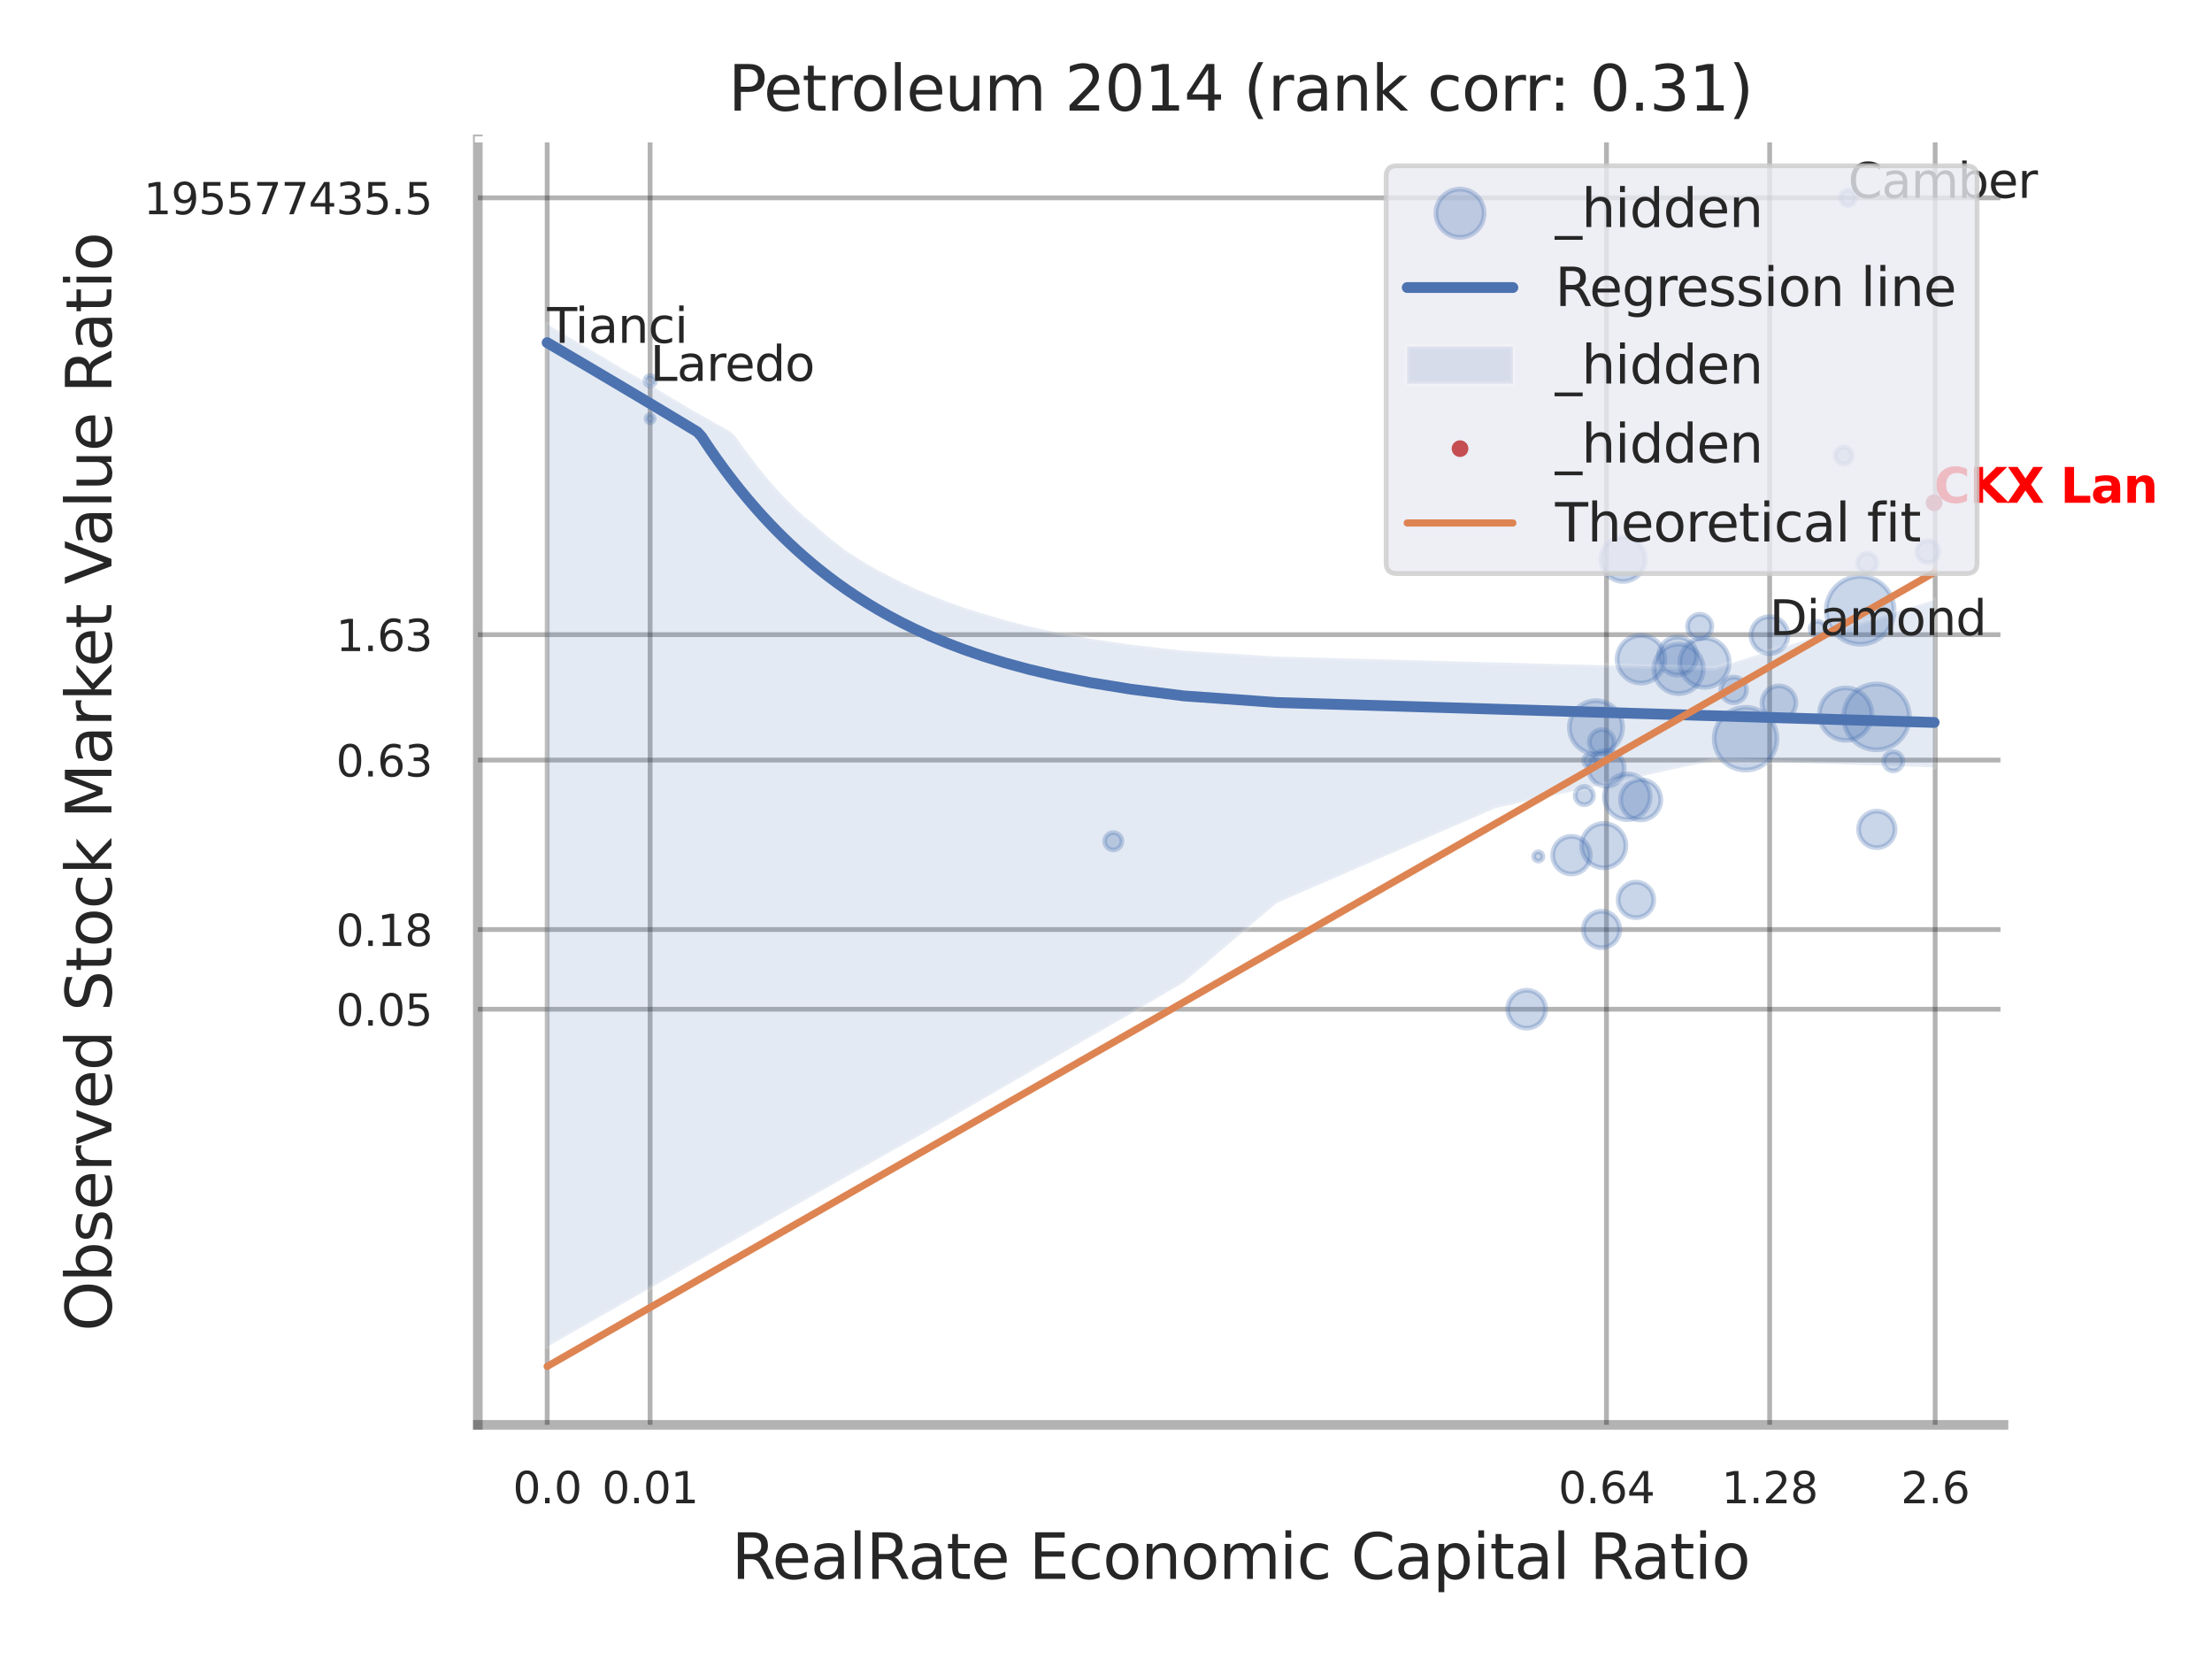 <?xml version="1.0" encoding="utf-8" standalone="no"?>
<!DOCTYPE svg PUBLIC "-//W3C//DTD SVG 1.1//EN"
  "http://www.w3.org/Graphics/SVG/1.1/DTD/svg11.dtd">
<svg xmlns:xlink="http://www.w3.org/1999/xlink" width="460.8pt" height="345.6pt" viewBox="0 0 460.8 345.6" xmlns="http://www.w3.org/2000/svg" version="1.1">
 <defs>
  <style type="text/css">*{stroke-linejoin: round; stroke-linecap: butt}</style>
 </defs>
 <g id="figure_1">
  <g id="patch_1">
   <path d="M 0 345.6 
L 460.8 345.6 
L 460.8 0 
L 0 0 
z
" style="fill: #ffffff"/>
  </g>
  <g id="axes_1">
   <g id="patch_2">
    <path d="M 99.54 296.82 
L 417.363 296.82 
L 417.363 29.04 
L 99.54 29.04 
z
" style="fill: #ffffff"/>
   </g>
   <g id="matplotlib.axis_1">
    <g id="xtick_1">
     <g id="line2d_1">
      <path d="M 113.987 296.82 
L 113.987 29.04 
" clip-path="url(#p12503b58e8)" style="fill: none; stroke: #000000; stroke-opacity: 0.3; stroke-linecap: round"/>
     </g>
     <g id="text_1">
      <!-- 0.0 -->
      <g style="fill: #262626" transform="translate(106.831 313.159) scale(0.09 -0.09)">
       <defs>
        <path id="DejaVuSans-30" d="M 2034 4250 
Q 1547 4250 1301 3770 
Q 1056 3291 1056 2328 
Q 1056 1369 1301 889 
Q 1547 409 2034 409 
Q 2525 409 2770 889 
Q 3016 1369 3016 2328 
Q 3016 3291 2770 3770 
Q 2525 4250 2034 4250 
z
M 2034 4750 
Q 2819 4750 3233 4129 
Q 3647 3509 3647 2328 
Q 3647 1150 3233 529 
Q 2819 -91 2034 -91 
Q 1250 -91 836 529 
Q 422 1150 422 2328 
Q 422 3509 836 4129 
Q 1250 4750 2034 4750 
z
" transform="scale(0.016)"/>
        <path id="DejaVuSans-2e" d="M 684 794 
L 1344 794 
L 1344 0 
L 684 0 
L 684 794 
z
" transform="scale(0.016)"/>
       </defs>
       <use xlink:href="#DejaVuSans-30"/>
       <use xlink:href="#DejaVuSans-2e" transform="translate(63.623 0)"/>
       <use xlink:href="#DejaVuSans-30" transform="translate(95.41 0)"/>
      </g>
     </g>
    </g>
    <g id="xtick_2">
     <g id="line2d_2">
      <path d="M 135.427 296.82 
L 135.427 29.04 
" clip-path="url(#p12503b58e8)" style="fill: none; stroke: #000000; stroke-opacity: 0.3; stroke-linecap: round"/>
     </g>
     <g id="text_2">
      <!-- 0.01 -->
      <g style="fill: #262626" transform="translate(125.408 313.159) scale(0.09 -0.09)">
       <defs>
        <path id="DejaVuSans-31" d="M 794 531 
L 1825 531 
L 1825 4091 
L 703 3866 
L 703 4441 
L 1819 4666 
L 2450 4666 
L 2450 531 
L 3481 531 
L 3481 0 
L 794 0 
L 794 531 
z
" transform="scale(0.016)"/>
       </defs>
       <use xlink:href="#DejaVuSans-30"/>
       <use xlink:href="#DejaVuSans-2e" transform="translate(63.623 0)"/>
       <use xlink:href="#DejaVuSans-30" transform="translate(95.41 0)"/>
       <use xlink:href="#DejaVuSans-31" transform="translate(159.033 0)"/>
      </g>
     </g>
    </g>
    <g id="xtick_3">
     <g id="line2d_3">
      <path d="M 334.657 296.82 
L 334.657 29.04 
" clip-path="url(#p12503b58e8)" style="fill: none; stroke: #000000; stroke-opacity: 0.3; stroke-linecap: round"/>
     </g>
     <g id="text_3">
      <!-- 0.64 -->
      <g style="fill: #262626" transform="translate(324.637 313.159) scale(0.09 -0.09)">
       <defs>
        <path id="DejaVuSans-36" d="M 2113 2584 
Q 1688 2584 1439 2293 
Q 1191 2003 1191 1497 
Q 1191 994 1439 701 
Q 1688 409 2113 409 
Q 2538 409 2786 701 
Q 3034 994 3034 1497 
Q 3034 2003 2786 2293 
Q 2538 2584 2113 2584 
z
M 3366 4563 
L 3366 3988 
Q 3128 4100 2886 4159 
Q 2644 4219 2406 4219 
Q 1781 4219 1451 3797 
Q 1122 3375 1075 2522 
Q 1259 2794 1537 2939 
Q 1816 3084 2150 3084 
Q 2853 3084 3261 2657 
Q 3669 2231 3669 1497 
Q 3669 778 3244 343 
Q 2819 -91 2113 -91 
Q 1303 -91 875 529 
Q 447 1150 447 2328 
Q 447 3434 972 4092 
Q 1497 4750 2381 4750 
Q 2619 4750 2861 4703 
Q 3103 4656 3366 4563 
z
" transform="scale(0.016)"/>
        <path id="DejaVuSans-34" d="M 2419 4116 
L 825 1625 
L 2419 1625 
L 2419 4116 
z
M 2253 4666 
L 3047 4666 
L 3047 1625 
L 3713 1625 
L 3713 1100 
L 3047 1100 
L 3047 0 
L 2419 0 
L 2419 1100 
L 313 1100 
L 313 1709 
L 2253 4666 
z
" transform="scale(0.016)"/>
       </defs>
       <use xlink:href="#DejaVuSans-30"/>
       <use xlink:href="#DejaVuSans-2e" transform="translate(63.623 0)"/>
       <use xlink:href="#DejaVuSans-36" transform="translate(95.41 0)"/>
       <use xlink:href="#DejaVuSans-34" transform="translate(159.033 0)"/>
      </g>
     </g>
    </g>
    <g id="xtick_4">
     <g id="line2d_4">
      <path d="M 368.652 296.82 
L 368.652 29.04 
" clip-path="url(#p12503b58e8)" style="fill: none; stroke: #000000; stroke-opacity: 0.3; stroke-linecap: round"/>
     </g>
     <g id="text_4">
      <!-- 1.28 -->
      <g style="fill: #262626" transform="translate(358.632 313.159) scale(0.09 -0.09)">
       <defs>
        <path id="DejaVuSans-32" d="M 1228 531 
L 3431 531 
L 3431 0 
L 469 0 
L 469 531 
Q 828 903 1448 1529 
Q 2069 2156 2228 2338 
Q 2531 2678 2651 2914 
Q 2772 3150 2772 3378 
Q 2772 3750 2511 3984 
Q 2250 4219 1831 4219 
Q 1534 4219 1204 4116 
Q 875 4013 500 3803 
L 500 4441 
Q 881 4594 1212 4672 
Q 1544 4750 1819 4750 
Q 2544 4750 2975 4387 
Q 3406 4025 3406 3419 
Q 3406 3131 3298 2873 
Q 3191 2616 2906 2266 
Q 2828 2175 2409 1742 
Q 1991 1309 1228 531 
z
" transform="scale(0.016)"/>
        <path id="DejaVuSans-38" d="M 2034 2216 
Q 1584 2216 1326 1975 
Q 1069 1734 1069 1313 
Q 1069 891 1326 650 
Q 1584 409 2034 409 
Q 2484 409 2743 651 
Q 3003 894 3003 1313 
Q 3003 1734 2745 1975 
Q 2488 2216 2034 2216 
z
M 1403 2484 
Q 997 2584 770 2862 
Q 544 3141 544 3541 
Q 544 4100 942 4425 
Q 1341 4750 2034 4750 
Q 2731 4750 3128 4425 
Q 3525 4100 3525 3541 
Q 3525 3141 3298 2862 
Q 3072 2584 2669 2484 
Q 3125 2378 3379 2068 
Q 3634 1759 3634 1313 
Q 3634 634 3220 271 
Q 2806 -91 2034 -91 
Q 1263 -91 848 271 
Q 434 634 434 1313 
Q 434 1759 690 2068 
Q 947 2378 1403 2484 
z
M 1172 3481 
Q 1172 3119 1398 2916 
Q 1625 2713 2034 2713 
Q 2441 2713 2670 2916 
Q 2900 3119 2900 3481 
Q 2900 3844 2670 4047 
Q 2441 4250 2034 4250 
Q 1625 4250 1398 4047 
Q 1172 3844 1172 3481 
z
" transform="scale(0.016)"/>
       </defs>
       <use xlink:href="#DejaVuSans-31"/>
       <use xlink:href="#DejaVuSans-2e" transform="translate(63.623 0)"/>
       <use xlink:href="#DejaVuSans-32" transform="translate(95.41 0)"/>
       <use xlink:href="#DejaVuSans-38" transform="translate(159.033 0)"/>
      </g>
     </g>
    </g>
    <g id="xtick_5">
     <g id="line2d_5">
      <path d="M 403.133 296.82 
L 403.133 29.04 
" clip-path="url(#p12503b58e8)" style="fill: none; stroke: #000000; stroke-opacity: 0.3; stroke-linecap: round"/>
     </g>
     <g id="text_5">
      <!-- 2.6 -->
      <g style="fill: #262626" transform="translate(395.976 313.159) scale(0.09 -0.09)">
       <use xlink:href="#DejaVuSans-32"/>
       <use xlink:href="#DejaVuSans-2e" transform="translate(63.623 0)"/>
       <use xlink:href="#DejaVuSans-36" transform="translate(95.41 0)"/>
      </g>
     </g>
    </g>
    <g id="xtick_6"/>
    <g id="xtick_7"/>
    <g id="xtick_8"/>
    <g id="xtick_9"/>
    <g id="text_6">
     <!-- RealRate Economic Capital Ratio -->
     <g style="fill: #262626" transform="translate(152.398 328.908) scale(0.13 -0.13)">
      <defs>
       <path id="DejaVuSans-52" d="M 2841 2188 
Q 3044 2119 3236 1894 
Q 3428 1669 3622 1275 
L 4263 0 
L 3584 0 
L 2988 1197 
Q 2756 1666 2539 1819 
Q 2322 1972 1947 1972 
L 1259 1972 
L 1259 0 
L 628 0 
L 628 4666 
L 2053 4666 
Q 2853 4666 3247 4331 
Q 3641 3997 3641 3322 
Q 3641 2881 3436 2590 
Q 3231 2300 2841 2188 
z
M 1259 4147 
L 1259 2491 
L 2053 2491 
Q 2509 2491 2742 2702 
Q 2975 2913 2975 3322 
Q 2975 3731 2742 3939 
Q 2509 4147 2053 4147 
L 1259 4147 
z
" transform="scale(0.016)"/>
       <path id="DejaVuSans-65" d="M 3597 1894 
L 3597 1613 
L 953 1613 
Q 991 1019 1311 708 
Q 1631 397 2203 397 
Q 2534 397 2845 478 
Q 3156 559 3463 722 
L 3463 178 
Q 3153 47 2828 -22 
Q 2503 -91 2169 -91 
Q 1331 -91 842 396 
Q 353 884 353 1716 
Q 353 2575 817 3079 
Q 1281 3584 2069 3584 
Q 2775 3584 3186 3129 
Q 3597 2675 3597 1894 
z
M 3022 2063 
Q 3016 2534 2758 2815 
Q 2500 3097 2075 3097 
Q 1594 3097 1305 2825 
Q 1016 2553 972 2059 
L 3022 2063 
z
" transform="scale(0.016)"/>
       <path id="DejaVuSans-61" d="M 2194 1759 
Q 1497 1759 1228 1600 
Q 959 1441 959 1056 
Q 959 750 1161 570 
Q 1363 391 1709 391 
Q 2188 391 2477 730 
Q 2766 1069 2766 1631 
L 2766 1759 
L 2194 1759 
z
M 3341 1997 
L 3341 0 
L 2766 0 
L 2766 531 
Q 2569 213 2275 61 
Q 1981 -91 1556 -91 
Q 1019 -91 701 211 
Q 384 513 384 1019 
Q 384 1609 779 1909 
Q 1175 2209 1959 2209 
L 2766 2209 
L 2766 2266 
Q 2766 2663 2505 2880 
Q 2244 3097 1772 3097 
Q 1472 3097 1187 3025 
Q 903 2953 641 2809 
L 641 3341 
Q 956 3463 1253 3523 
Q 1550 3584 1831 3584 
Q 2591 3584 2966 3190 
Q 3341 2797 3341 1997 
z
" transform="scale(0.016)"/>
       <path id="DejaVuSans-6c" d="M 603 4863 
L 1178 4863 
L 1178 0 
L 603 0 
L 603 4863 
z
" transform="scale(0.016)"/>
       <path id="DejaVuSans-74" d="M 1172 4494 
L 1172 3500 
L 2356 3500 
L 2356 3053 
L 1172 3053 
L 1172 1153 
Q 1172 725 1289 603 
Q 1406 481 1766 481 
L 2356 481 
L 2356 0 
L 1766 0 
Q 1100 0 847 248 
Q 594 497 594 1153 
L 594 3053 
L 172 3053 
L 172 3500 
L 594 3500 
L 594 4494 
L 1172 4494 
z
" transform="scale(0.016)"/>
       <path id="DejaVuSans-20" transform="scale(0.016)"/>
       <path id="DejaVuSans-45" d="M 628 4666 
L 3578 4666 
L 3578 4134 
L 1259 4134 
L 1259 2753 
L 3481 2753 
L 3481 2222 
L 1259 2222 
L 1259 531 
L 3634 531 
L 3634 0 
L 628 0 
L 628 4666 
z
" transform="scale(0.016)"/>
       <path id="DejaVuSans-63" d="M 3122 3366 
L 3122 2828 
Q 2878 2963 2633 3030 
Q 2388 3097 2138 3097 
Q 1578 3097 1268 2742 
Q 959 2388 959 1747 
Q 959 1106 1268 751 
Q 1578 397 2138 397 
Q 2388 397 2633 464 
Q 2878 531 3122 666 
L 3122 134 
Q 2881 22 2623 -34 
Q 2366 -91 2075 -91 
Q 1284 -91 818 406 
Q 353 903 353 1747 
Q 353 2603 823 3093 
Q 1294 3584 2113 3584 
Q 2378 3584 2631 3529 
Q 2884 3475 3122 3366 
z
" transform="scale(0.016)"/>
       <path id="DejaVuSans-6f" d="M 1959 3097 
Q 1497 3097 1228 2736 
Q 959 2375 959 1747 
Q 959 1119 1226 758 
Q 1494 397 1959 397 
Q 2419 397 2687 759 
Q 2956 1122 2956 1747 
Q 2956 2369 2687 2733 
Q 2419 3097 1959 3097 
z
M 1959 3584 
Q 2709 3584 3137 3096 
Q 3566 2609 3566 1747 
Q 3566 888 3137 398 
Q 2709 -91 1959 -91 
Q 1206 -91 779 398 
Q 353 888 353 1747 
Q 353 2609 779 3096 
Q 1206 3584 1959 3584 
z
" transform="scale(0.016)"/>
       <path id="DejaVuSans-6e" d="M 3513 2113 
L 3513 0 
L 2938 0 
L 2938 2094 
Q 2938 2591 2744 2837 
Q 2550 3084 2163 3084 
Q 1697 3084 1428 2787 
Q 1159 2491 1159 1978 
L 1159 0 
L 581 0 
L 581 3500 
L 1159 3500 
L 1159 2956 
Q 1366 3272 1645 3428 
Q 1925 3584 2291 3584 
Q 2894 3584 3203 3211 
Q 3513 2838 3513 2113 
z
" transform="scale(0.016)"/>
       <path id="DejaVuSans-6d" d="M 3328 2828 
Q 3544 3216 3844 3400 
Q 4144 3584 4550 3584 
Q 5097 3584 5394 3201 
Q 5691 2819 5691 2113 
L 5691 0 
L 5113 0 
L 5113 2094 
Q 5113 2597 4934 2840 
Q 4756 3084 4391 3084 
Q 3944 3084 3684 2787 
Q 3425 2491 3425 1978 
L 3425 0 
L 2847 0 
L 2847 2094 
Q 2847 2600 2669 2842 
Q 2491 3084 2119 3084 
Q 1678 3084 1418 2786 
Q 1159 2488 1159 1978 
L 1159 0 
L 581 0 
L 581 3500 
L 1159 3500 
L 1159 2956 
Q 1356 3278 1631 3431 
Q 1906 3584 2284 3584 
Q 2666 3584 2933 3390 
Q 3200 3197 3328 2828 
z
" transform="scale(0.016)"/>
       <path id="DejaVuSans-69" d="M 603 3500 
L 1178 3500 
L 1178 0 
L 603 0 
L 603 3500 
z
M 603 4863 
L 1178 4863 
L 1178 4134 
L 603 4134 
L 603 4863 
z
" transform="scale(0.016)"/>
       <path id="DejaVuSans-43" d="M 4122 4306 
L 4122 3641 
Q 3803 3938 3442 4084 
Q 3081 4231 2675 4231 
Q 1875 4231 1450 3742 
Q 1025 3253 1025 2328 
Q 1025 1406 1450 917 
Q 1875 428 2675 428 
Q 3081 428 3442 575 
Q 3803 722 4122 1019 
L 4122 359 
Q 3791 134 3420 21 
Q 3050 -91 2638 -91 
Q 1578 -91 968 557 
Q 359 1206 359 2328 
Q 359 3453 968 4101 
Q 1578 4750 2638 4750 
Q 3056 4750 3426 4639 
Q 3797 4528 4122 4306 
z
" transform="scale(0.016)"/>
       <path id="DejaVuSans-70" d="M 1159 525 
L 1159 -1331 
L 581 -1331 
L 581 3500 
L 1159 3500 
L 1159 2969 
Q 1341 3281 1617 3432 
Q 1894 3584 2278 3584 
Q 2916 3584 3314 3078 
Q 3713 2572 3713 1747 
Q 3713 922 3314 415 
Q 2916 -91 2278 -91 
Q 1894 -91 1617 61 
Q 1341 213 1159 525 
z
M 3116 1747 
Q 3116 2381 2855 2742 
Q 2594 3103 2138 3103 
Q 1681 3103 1420 2742 
Q 1159 2381 1159 1747 
Q 1159 1113 1420 752 
Q 1681 391 2138 391 
Q 2594 391 2855 752 
Q 3116 1113 3116 1747 
z
" transform="scale(0.016)"/>
      </defs>
      <use xlink:href="#DejaVuSans-52"/>
      <use xlink:href="#DejaVuSans-65" transform="translate(64.982 0)"/>
      <use xlink:href="#DejaVuSans-61" transform="translate(126.506 0)"/>
      <use xlink:href="#DejaVuSans-6c" transform="translate(187.785 0)"/>
      <use xlink:href="#DejaVuSans-52" transform="translate(215.568 0)"/>
      <use xlink:href="#DejaVuSans-61" transform="translate(282.801 0)"/>
      <use xlink:href="#DejaVuSans-74" transform="translate(344.08 0)"/>
      <use xlink:href="#DejaVuSans-65" transform="translate(383.289 0)"/>
      <use xlink:href="#DejaVuSans-20" transform="translate(444.812 0)"/>
      <use xlink:href="#DejaVuSans-45" transform="translate(476.6 0)"/>
      <use xlink:href="#DejaVuSans-63" transform="translate(539.783 0)"/>
      <use xlink:href="#DejaVuSans-6f" transform="translate(594.764 0)"/>
      <use xlink:href="#DejaVuSans-6e" transform="translate(655.945 0)"/>
      <use xlink:href="#DejaVuSans-6f" transform="translate(719.324 0)"/>
      <use xlink:href="#DejaVuSans-6d" transform="translate(780.506 0)"/>
      <use xlink:href="#DejaVuSans-69" transform="translate(877.918 0)"/>
      <use xlink:href="#DejaVuSans-63" transform="translate(905.701 0)"/>
      <use xlink:href="#DejaVuSans-20" transform="translate(960.682 0)"/>
      <use xlink:href="#DejaVuSans-43" transform="translate(992.469 0)"/>
      <use xlink:href="#DejaVuSans-61" transform="translate(1062.293 0)"/>
      <use xlink:href="#DejaVuSans-70" transform="translate(1123.572 0)"/>
      <use xlink:href="#DejaVuSans-69" transform="translate(1187.049 0)"/>
      <use xlink:href="#DejaVuSans-74" transform="translate(1214.832 0)"/>
      <use xlink:href="#DejaVuSans-61" transform="translate(1254.041 0)"/>
      <use xlink:href="#DejaVuSans-6c" transform="translate(1315.32 0)"/>
      <use xlink:href="#DejaVuSans-20" transform="translate(1343.104 0)"/>
      <use xlink:href="#DejaVuSans-52" transform="translate(1374.891 0)"/>
      <use xlink:href="#DejaVuSans-61" transform="translate(1442.123 0)"/>
      <use xlink:href="#DejaVuSans-74" transform="translate(1503.402 0)"/>
      <use xlink:href="#DejaVuSans-69" transform="translate(1542.611 0)"/>
      <use xlink:href="#DejaVuSans-6f" transform="translate(1570.395 0)"/>
     </g>
    </g>
   </g>
   <g id="matplotlib.axis_2">
    <g id="ytick_1">
     <g id="line2d_6">
      <path d="M 99.54 210.238 
L 417.363 210.238 
" clip-path="url(#p12503b58e8)" style="fill: none; stroke: #000000; stroke-opacity: 0.3; stroke-linecap: round"/>
     </g>
     <g id="text_7">
      <!-- 0.05 -->
      <g style="fill: #262626" transform="translate(70.001 213.657) scale(0.09 -0.09)">
       <defs>
        <path id="DejaVuSans-35" d="M 691 4666 
L 3169 4666 
L 3169 4134 
L 1269 4134 
L 1269 2991 
Q 1406 3038 1543 3061 
Q 1681 3084 1819 3084 
Q 2600 3084 3056 2656 
Q 3513 2228 3513 1497 
Q 3513 744 3044 326 
Q 2575 -91 1722 -91 
Q 1428 -91 1123 -41 
Q 819 9 494 109 
L 494 744 
Q 775 591 1075 516 
Q 1375 441 1709 441 
Q 2250 441 2565 725 
Q 2881 1009 2881 1497 
Q 2881 1984 2565 2268 
Q 2250 2553 1709 2553 
Q 1456 2553 1204 2497 
Q 953 2441 691 2322 
L 691 4666 
z
" transform="scale(0.016)"/>
       </defs>
       <use xlink:href="#DejaVuSans-30"/>
       <use xlink:href="#DejaVuSans-2e" transform="translate(63.623 0)"/>
       <use xlink:href="#DejaVuSans-30" transform="translate(95.41 0)"/>
       <use xlink:href="#DejaVuSans-35" transform="translate(159.033 0)"/>
      </g>
     </g>
    </g>
    <g id="ytick_2">
     <g id="line2d_7">
      <path d="M 99.54 193.644 
L 417.363 193.644 
" clip-path="url(#p12503b58e8)" style="fill: none; stroke: #000000; stroke-opacity: 0.3; stroke-linecap: round"/>
     </g>
     <g id="text_8">
      <!-- 0.18 -->
      <g style="fill: #262626" transform="translate(70.001 197.063) scale(0.09 -0.09)">
       <use xlink:href="#DejaVuSans-30"/>
       <use xlink:href="#DejaVuSans-2e" transform="translate(63.623 0)"/>
       <use xlink:href="#DejaVuSans-31" transform="translate(95.41 0)"/>
       <use xlink:href="#DejaVuSans-38" transform="translate(159.033 0)"/>
      </g>
     </g>
    </g>
    <g id="ytick_3">
     <g id="line2d_8">
      <path d="M 99.54 158.341 
L 417.363 158.341 
" clip-path="url(#p12503b58e8)" style="fill: none; stroke: #000000; stroke-opacity: 0.3; stroke-linecap: round"/>
     </g>
     <g id="text_9">
      <!-- 0.63 -->
      <g style="fill: #262626" transform="translate(70.001 161.76) scale(0.09 -0.09)">
       <defs>
        <path id="DejaVuSans-33" d="M 2597 2516 
Q 3050 2419 3304 2112 
Q 3559 1806 3559 1356 
Q 3559 666 3084 287 
Q 2609 -91 1734 -91 
Q 1441 -91 1130 -33 
Q 819 25 488 141 
L 488 750 
Q 750 597 1062 519 
Q 1375 441 1716 441 
Q 2309 441 2620 675 
Q 2931 909 2931 1356 
Q 2931 1769 2642 2001 
Q 2353 2234 1838 2234 
L 1294 2234 
L 1294 2753 
L 1863 2753 
Q 2328 2753 2575 2939 
Q 2822 3125 2822 3475 
Q 2822 3834 2567 4026 
Q 2313 4219 1838 4219 
Q 1578 4219 1281 4162 
Q 984 4106 628 3988 
L 628 4550 
Q 988 4650 1302 4700 
Q 1616 4750 1894 4750 
Q 2613 4750 3031 4423 
Q 3450 4097 3450 3541 
Q 3450 3153 3228 2886 
Q 3006 2619 2597 2516 
z
" transform="scale(0.016)"/>
       </defs>
       <use xlink:href="#DejaVuSans-30"/>
       <use xlink:href="#DejaVuSans-2e" transform="translate(63.623 0)"/>
       <use xlink:href="#DejaVuSans-36" transform="translate(95.41 0)"/>
       <use xlink:href="#DejaVuSans-33" transform="translate(159.033 0)"/>
      </g>
     </g>
    </g>
    <g id="ytick_4">
     <g id="line2d_9">
      <path d="M 99.54 132.211 
L 417.363 132.211 
" clip-path="url(#p12503b58e8)" style="fill: none; stroke: #000000; stroke-opacity: 0.3; stroke-linecap: round"/>
     </g>
     <g id="text_10">
      <!-- 1.63 -->
      <g style="fill: #262626" transform="translate(70.001 135.631) scale(0.09 -0.09)">
       <use xlink:href="#DejaVuSans-31"/>
       <use xlink:href="#DejaVuSans-2e" transform="translate(63.623 0)"/>
       <use xlink:href="#DejaVuSans-36" transform="translate(95.41 0)"/>
       <use xlink:href="#DejaVuSans-33" transform="translate(159.033 0)"/>
      </g>
     </g>
    </g>
    <g id="ytick_5">
     <g id="line2d_10">
      <path d="M 99.54 41.213 
L 417.363 41.213 
" clip-path="url(#p12503b58e8)" style="fill: none; stroke: #000000; stroke-opacity: 0.3; stroke-linecap: round"/>
     </g>
     <g id="text_11">
      <!-- 195577435.5 -->
      <g style="fill: #262626" transform="translate(29.917 44.633) scale(0.09 -0.09)">
       <defs>
        <path id="DejaVuSans-39" d="M 703 97 
L 703 672 
Q 941 559 1184 500 
Q 1428 441 1663 441 
Q 2288 441 2617 861 
Q 2947 1281 2994 2138 
Q 2813 1869 2534 1725 
Q 2256 1581 1919 1581 
Q 1219 1581 811 2004 
Q 403 2428 403 3163 
Q 403 3881 828 4315 
Q 1253 4750 1959 4750 
Q 2769 4750 3195 4129 
Q 3622 3509 3622 2328 
Q 3622 1225 3098 567 
Q 2575 -91 1691 -91 
Q 1453 -91 1209 -44 
Q 966 3 703 97 
z
M 1959 2075 
Q 2384 2075 2632 2365 
Q 2881 2656 2881 3163 
Q 2881 3666 2632 3958 
Q 2384 4250 1959 4250 
Q 1534 4250 1286 3958 
Q 1038 3666 1038 3163 
Q 1038 2656 1286 2365 
Q 1534 2075 1959 2075 
z
" transform="scale(0.016)"/>
        <path id="DejaVuSans-37" d="M 525 4666 
L 3525 4666 
L 3525 4397 
L 1831 0 
L 1172 0 
L 2766 4134 
L 525 4134 
L 525 4666 
z
" transform="scale(0.016)"/>
       </defs>
       <use xlink:href="#DejaVuSans-31"/>
       <use xlink:href="#DejaVuSans-39" transform="translate(63.623 0)"/>
       <use xlink:href="#DejaVuSans-35" transform="translate(127.246 0)"/>
       <use xlink:href="#DejaVuSans-35" transform="translate(190.869 0)"/>
       <use xlink:href="#DejaVuSans-37" transform="translate(254.492 0)"/>
       <use xlink:href="#DejaVuSans-37" transform="translate(318.115 0)"/>
       <use xlink:href="#DejaVuSans-34" transform="translate(381.738 0)"/>
       <use xlink:href="#DejaVuSans-33" transform="translate(445.361 0)"/>
       <use xlink:href="#DejaVuSans-35" transform="translate(508.984 0)"/>
       <use xlink:href="#DejaVuSans-2e" transform="translate(572.607 0)"/>
       <use xlink:href="#DejaVuSans-35" transform="translate(604.395 0)"/>
      </g>
     </g>
    </g>
    <g id="ytick_6"/>
    <g id="ytick_7"/>
    <g id="ytick_8"/>
    <g id="ytick_9"/>
    <g id="ytick_10"/>
    <g id="ytick_11"/>
    <g id="text_12">
     <!-- Observed Stock Market Value Ratio -->
     <g style="fill: #262626" transform="translate(23.214 277.332) rotate(-90) scale(0.13 -0.13)">
      <defs>
       <path id="DejaVuSans-4f" d="M 2522 4238 
Q 1834 4238 1429 3725 
Q 1025 3213 1025 2328 
Q 1025 1447 1429 934 
Q 1834 422 2522 422 
Q 3209 422 3611 934 
Q 4013 1447 4013 2328 
Q 4013 3213 3611 3725 
Q 3209 4238 2522 4238 
z
M 2522 4750 
Q 3503 4750 4090 4092 
Q 4678 3434 4678 2328 
Q 4678 1225 4090 567 
Q 3503 -91 2522 -91 
Q 1538 -91 948 565 
Q 359 1222 359 2328 
Q 359 3434 948 4092 
Q 1538 4750 2522 4750 
z
" transform="scale(0.016)"/>
       <path id="DejaVuSans-62" d="M 3116 1747 
Q 3116 2381 2855 2742 
Q 2594 3103 2138 3103 
Q 1681 3103 1420 2742 
Q 1159 2381 1159 1747 
Q 1159 1113 1420 752 
Q 1681 391 2138 391 
Q 2594 391 2855 752 
Q 3116 1113 3116 1747 
z
M 1159 2969 
Q 1341 3281 1617 3432 
Q 1894 3584 2278 3584 
Q 2916 3584 3314 3078 
Q 3713 2572 3713 1747 
Q 3713 922 3314 415 
Q 2916 -91 2278 -91 
Q 1894 -91 1617 61 
Q 1341 213 1159 525 
L 1159 0 
L 581 0 
L 581 4863 
L 1159 4863 
L 1159 2969 
z
" transform="scale(0.016)"/>
       <path id="DejaVuSans-73" d="M 2834 3397 
L 2834 2853 
Q 2591 2978 2328 3040 
Q 2066 3103 1784 3103 
Q 1356 3103 1142 2972 
Q 928 2841 928 2578 
Q 928 2378 1081 2264 
Q 1234 2150 1697 2047 
L 1894 2003 
Q 2506 1872 2764 1633 
Q 3022 1394 3022 966 
Q 3022 478 2636 193 
Q 2250 -91 1575 -91 
Q 1294 -91 989 -36 
Q 684 19 347 128 
L 347 722 
Q 666 556 975 473 
Q 1284 391 1588 391 
Q 1994 391 2212 530 
Q 2431 669 2431 922 
Q 2431 1156 2273 1281 
Q 2116 1406 1581 1522 
L 1381 1569 
Q 847 1681 609 1914 
Q 372 2147 372 2553 
Q 372 3047 722 3315 
Q 1072 3584 1716 3584 
Q 2034 3584 2315 3537 
Q 2597 3491 2834 3397 
z
" transform="scale(0.016)"/>
       <path id="DejaVuSans-72" d="M 2631 2963 
Q 2534 3019 2420 3045 
Q 2306 3072 2169 3072 
Q 1681 3072 1420 2755 
Q 1159 2438 1159 1844 
L 1159 0 
L 581 0 
L 581 3500 
L 1159 3500 
L 1159 2956 
Q 1341 3275 1631 3429 
Q 1922 3584 2338 3584 
Q 2397 3584 2469 3576 
Q 2541 3569 2628 3553 
L 2631 2963 
z
" transform="scale(0.016)"/>
       <path id="DejaVuSans-76" d="M 191 3500 
L 800 3500 
L 1894 563 
L 2988 3500 
L 3597 3500 
L 2284 0 
L 1503 0 
L 191 3500 
z
" transform="scale(0.016)"/>
       <path id="DejaVuSans-64" d="M 2906 2969 
L 2906 4863 
L 3481 4863 
L 3481 0 
L 2906 0 
L 2906 525 
Q 2725 213 2448 61 
Q 2172 -91 1784 -91 
Q 1150 -91 751 415 
Q 353 922 353 1747 
Q 353 2572 751 3078 
Q 1150 3584 1784 3584 
Q 2172 3584 2448 3432 
Q 2725 3281 2906 2969 
z
M 947 1747 
Q 947 1113 1208 752 
Q 1469 391 1925 391 
Q 2381 391 2643 752 
Q 2906 1113 2906 1747 
Q 2906 2381 2643 2742 
Q 2381 3103 1925 3103 
Q 1469 3103 1208 2742 
Q 947 2381 947 1747 
z
" transform="scale(0.016)"/>
       <path id="DejaVuSans-53" d="M 3425 4513 
L 3425 3897 
Q 3066 4069 2747 4153 
Q 2428 4238 2131 4238 
Q 1616 4238 1336 4038 
Q 1056 3838 1056 3469 
Q 1056 3159 1242 3001 
Q 1428 2844 1947 2747 
L 2328 2669 
Q 3034 2534 3370 2195 
Q 3706 1856 3706 1288 
Q 3706 609 3251 259 
Q 2797 -91 1919 -91 
Q 1588 -91 1214 -16 
Q 841 59 441 206 
L 441 856 
Q 825 641 1194 531 
Q 1563 422 1919 422 
Q 2459 422 2753 634 
Q 3047 847 3047 1241 
Q 3047 1584 2836 1778 
Q 2625 1972 2144 2069 
L 1759 2144 
Q 1053 2284 737 2584 
Q 422 2884 422 3419 
Q 422 4038 858 4394 
Q 1294 4750 2059 4750 
Q 2388 4750 2728 4690 
Q 3069 4631 3425 4513 
z
" transform="scale(0.016)"/>
       <path id="DejaVuSans-6b" d="M 581 4863 
L 1159 4863 
L 1159 1991 
L 2875 3500 
L 3609 3500 
L 1753 1863 
L 3688 0 
L 2938 0 
L 1159 1709 
L 1159 0 
L 581 0 
L 581 4863 
z
" transform="scale(0.016)"/>
       <path id="DejaVuSans-4d" d="M 628 4666 
L 1569 4666 
L 2759 1491 
L 3956 4666 
L 4897 4666 
L 4897 0 
L 4281 0 
L 4281 4097 
L 3078 897 
L 2444 897 
L 1241 4097 
L 1241 0 
L 628 0 
L 628 4666 
z
" transform="scale(0.016)"/>
       <path id="DejaVuSans-56" d="M 1831 0 
L 50 4666 
L 709 4666 
L 2188 738 
L 3669 4666 
L 4325 4666 
L 2547 0 
L 1831 0 
z
" transform="scale(0.016)"/>
       <path id="DejaVuSans-75" d="M 544 1381 
L 544 3500 
L 1119 3500 
L 1119 1403 
Q 1119 906 1312 657 
Q 1506 409 1894 409 
Q 2359 409 2629 706 
Q 2900 1003 2900 1516 
L 2900 3500 
L 3475 3500 
L 3475 0 
L 2900 0 
L 2900 538 
Q 2691 219 2414 64 
Q 2138 -91 1772 -91 
Q 1169 -91 856 284 
Q 544 659 544 1381 
z
M 1991 3584 
L 1991 3584 
z
" transform="scale(0.016)"/>
      </defs>
      <use xlink:href="#DejaVuSans-4f"/>
      <use xlink:href="#DejaVuSans-62" transform="translate(78.711 0)"/>
      <use xlink:href="#DejaVuSans-73" transform="translate(142.188 0)"/>
      <use xlink:href="#DejaVuSans-65" transform="translate(194.287 0)"/>
      <use xlink:href="#DejaVuSans-72" transform="translate(255.811 0)"/>
      <use xlink:href="#DejaVuSans-76" transform="translate(296.924 0)"/>
      <use xlink:href="#DejaVuSans-65" transform="translate(356.104 0)"/>
      <use xlink:href="#DejaVuSans-64" transform="translate(417.627 0)"/>
      <use xlink:href="#DejaVuSans-20" transform="translate(481.104 0)"/>
      <use xlink:href="#DejaVuSans-53" transform="translate(512.891 0)"/>
      <use xlink:href="#DejaVuSans-74" transform="translate(576.367 0)"/>
      <use xlink:href="#DejaVuSans-6f" transform="translate(615.576 0)"/>
      <use xlink:href="#DejaVuSans-63" transform="translate(676.758 0)"/>
      <use xlink:href="#DejaVuSans-6b" transform="translate(731.738 0)"/>
      <use xlink:href="#DejaVuSans-20" transform="translate(789.648 0)"/>
      <use xlink:href="#DejaVuSans-4d" transform="translate(821.436 0)"/>
      <use xlink:href="#DejaVuSans-61" transform="translate(907.715 0)"/>
      <use xlink:href="#DejaVuSans-72" transform="translate(968.994 0)"/>
      <use xlink:href="#DejaVuSans-6b" transform="translate(1010.107 0)"/>
      <use xlink:href="#DejaVuSans-65" transform="translate(1064.393 0)"/>
      <use xlink:href="#DejaVuSans-74" transform="translate(1125.916 0)"/>
      <use xlink:href="#DejaVuSans-20" transform="translate(1165.125 0)"/>
      <use xlink:href="#DejaVuSans-56" transform="translate(1196.912 0)"/>
      <use xlink:href="#DejaVuSans-61" transform="translate(1257.57 0)"/>
      <use xlink:href="#DejaVuSans-6c" transform="translate(1318.85 0)"/>
      <use xlink:href="#DejaVuSans-75" transform="translate(1346.633 0)"/>
      <use xlink:href="#DejaVuSans-65" transform="translate(1410.012 0)"/>
      <use xlink:href="#DejaVuSans-20" transform="translate(1471.535 0)"/>
      <use xlink:href="#DejaVuSans-52" transform="translate(1503.322 0)"/>
      <use xlink:href="#DejaVuSans-61" transform="translate(1570.555 0)"/>
      <use xlink:href="#DejaVuSans-74" transform="translate(1631.834 0)"/>
      <use xlink:href="#DejaVuSans-69" transform="translate(1671.043 0)"/>
      <use xlink:href="#DejaVuSans-6f" transform="translate(1698.826 0)"/>
     </g>
    </g>
   </g>
   <g id="PathCollection_1">
    <path d="M 332.473 157.063 
C 333.944 157.063 335.355 156.478 336.395 155.438 
C 337.435 154.398 338.02 152.987 338.02 151.516 
C 338.02 150.045 337.435 148.634 336.395 147.594 
C 335.355 146.554 333.944 145.969 332.473 145.969 
C 331.002 145.969 329.591 146.554 328.551 147.594 
C 327.511 148.634 326.926 150.045 326.926 151.516 
C 326.926 152.987 327.511 154.398 328.551 155.438 
C 329.591 156.478 331.002 157.063 332.473 157.063 
z
" clip-path="url(#p12503b58e8)" style="fill: #4c72b0; fill-opacity: 0.3; stroke: #4c72b0; stroke-opacity: 0.3"/>
    <path d="M 330.043 167.637 
C 330.548 167.637 331.032 167.437 331.389 167.08 
C 331.745 166.723 331.946 166.239 331.946 165.735 
C 331.946 165.23 331.745 164.746 331.389 164.389 
C 331.032 164.033 330.548 163.832 330.043 163.832 
C 329.539 163.832 329.055 164.033 328.698 164.389 
C 328.341 164.746 328.141 165.23 328.141 165.735 
C 328.141 166.239 328.341 166.723 328.698 167.08 
C 329.055 167.437 329.539 167.637 330.043 167.637 
z
" clip-path="url(#p12503b58e8)" style="fill: #4c72b0; fill-opacity: 0.3; stroke: #4c72b0; stroke-opacity: 0.3"/>
    <path d="M 333.638 197.415 
C 334.642 197.415 335.605 197.016 336.315 196.306 
C 337.025 195.596 337.424 194.633 337.424 193.629 
C 337.424 192.624 337.025 191.661 336.315 190.951 
C 335.605 190.241 334.642 189.842 333.638 189.842 
C 332.633 189.842 331.67 190.241 330.96 190.951 
C 330.25 191.661 329.851 192.624 329.851 193.629 
C 329.851 194.633 330.25 195.596 330.96 196.306 
C 331.67 197.016 332.633 197.415 333.638 197.415 
z
" clip-path="url(#p12503b58e8)" style="fill: #4c72b0; fill-opacity: 0.3; stroke: #4c72b0; stroke-opacity: 0.3"/>
    <path d="M 355.084 143.185 
C 356.447 143.185 357.754 142.643 358.717 141.679 
C 359.681 140.716 360.223 139.409 360.223 138.046 
C 360.223 136.683 359.681 135.376 358.717 134.412 
C 357.754 133.448 356.447 132.907 355.084 132.907 
C 353.721 132.907 352.414 133.448 351.45 134.412 
C 350.487 135.376 349.945 136.683 349.945 138.046 
C 349.945 139.409 350.487 140.716 351.45 141.679 
C 352.414 142.643 353.721 143.185 355.084 143.185 
z
" clip-path="url(#p12503b58e8)" style="fill: #4c72b0; fill-opacity: 0.3; stroke: #4c72b0; stroke-opacity: 0.3"/>
    <path d="M 333.679 157.168 
C 334.365 157.168 335.024 156.896 335.51 156.41 
C 335.995 155.925 336.268 155.266 336.268 154.579 
C 336.268 153.893 335.995 153.234 335.51 152.749 
C 335.024 152.263 334.365 151.991 333.679 151.991 
C 332.992 151.991 332.334 152.263 331.848 152.749 
C 331.363 153.234 331.09 153.893 331.09 154.579 
C 331.09 155.266 331.363 155.925 331.848 156.41 
C 332.334 156.896 332.992 157.168 333.679 157.168 
z
" clip-path="url(#p12503b58e8)" style="fill: #4c72b0; fill-opacity: 0.3; stroke: #4c72b0; stroke-opacity: 0.3"/>
    <path d="M 394.407 160.583 
C 394.938 160.583 395.446 160.372 395.821 159.997 
C 396.197 159.622 396.407 159.113 396.407 158.583 
C 396.407 158.052 396.197 157.544 395.821 157.169 
C 395.446 156.794 394.938 156.583 394.407 156.583 
C 393.877 156.583 393.368 156.794 392.993 157.169 
C 392.618 157.544 392.407 158.052 392.407 158.583 
C 392.407 159.113 392.618 159.622 392.993 159.997 
C 393.368 160.372 393.877 160.583 394.407 160.583 
z
" clip-path="url(#p12503b58e8)" style="fill: #4c72b0; fill-opacity: 0.3; stroke: #4c72b0; stroke-opacity: 0.3"/>
    <path d="M 363.641 160.422 
C 365.374 160.422 367.036 159.733 368.262 158.508 
C 369.487 157.282 370.176 155.62 370.176 153.887 
C 370.176 152.154 369.487 150.491 368.262 149.266 
C 367.036 148.04 365.374 147.352 363.641 147.352 
C 361.908 147.352 360.245 148.04 359.02 149.266 
C 357.794 150.491 357.106 152.154 357.106 153.887 
C 357.106 155.62 357.794 157.282 359.02 158.508 
C 360.245 159.733 361.908 160.422 363.641 160.422 
z
" clip-path="url(#p12503b58e8)" style="fill: #4c72b0; fill-opacity: 0.3; stroke: #4c72b0; stroke-opacity: 0.3"/>
    <path d="M 401.576 117.217 
C 402.186 117.217 402.77 116.975 403.202 116.544 
C 403.633 116.113 403.875 115.528 403.875 114.918 
C 403.875 114.308 403.633 113.723 403.202 113.292 
C 402.77 112.861 402.186 112.619 401.576 112.619 
C 400.966 112.619 400.381 112.861 399.95 113.292 
C 399.519 113.723 399.277 114.308 399.277 114.918 
C 399.277 115.528 399.519 116.113 399.95 116.544 
C 400.381 116.975 400.966 117.217 401.576 117.217 
z
" clip-path="url(#p12503b58e8)" style="fill: #4c72b0; fill-opacity: 0.3; stroke: #4c72b0; stroke-opacity: 0.3"/>
    <path d="M 341.838 142.291 
C 343.156 142.291 344.419 141.767 345.351 140.836 
C 346.283 139.904 346.806 138.64 346.806 137.323 
C 346.806 136.005 346.283 134.742 345.351 133.81 
C 344.419 132.878 343.156 132.355 341.838 132.355 
C 340.521 132.355 339.257 132.878 338.325 133.81 
C 337.394 134.742 336.87 136.005 336.87 137.323 
C 336.87 138.64 337.394 139.904 338.325 140.836 
C 339.257 141.767 340.521 142.291 341.838 142.291 
z
" clip-path="url(#p12503b58e8)" style="fill: #4c72b0; fill-opacity: 0.3; stroke: #4c72b0; stroke-opacity: 0.3"/>
    <path d="M 402.916 105.978 
C 403.245 105.978 403.559 105.847 403.792 105.615 
C 404.024 105.383 404.154 105.068 404.154 104.74 
C 404.154 104.411 404.024 104.096 403.792 103.864 
C 403.559 103.632 403.245 103.502 402.916 103.502 
C 402.588 103.502 402.273 103.632 402.041 103.864 
C 401.809 104.096 401.678 104.411 401.678 104.74 
C 401.678 105.068 401.809 105.383 402.041 105.615 
C 402.273 105.847 402.588 105.978 402.916 105.978 
z
" clip-path="url(#p12503b58e8)" style="fill: #4c72b0; fill-opacity: 0.3; stroke: #4c72b0; stroke-opacity: 0.3"/>
    <path d="M 384.486 154.225 
C 385.935 154.225 387.325 153.65 388.349 152.625 
C 389.374 151.601 389.949 150.211 389.949 148.762 
C 389.949 147.313 389.374 145.924 388.349 144.899 
C 387.325 143.875 385.935 143.299 384.486 143.299 
C 383.038 143.299 381.648 143.875 380.624 144.899 
C 379.599 145.924 379.024 147.313 379.024 148.762 
C 379.024 150.211 379.599 151.601 380.624 152.625 
C 381.648 153.65 383.038 154.225 384.486 154.225 
z
" clip-path="url(#p12503b58e8)" style="fill: #4c72b0; fill-opacity: 0.3; stroke: #4c72b0; stroke-opacity: 0.3"/>
    <path d="M 361.16 146.395 
C 361.869 146.395 362.55 146.113 363.052 145.611 
C 363.553 145.109 363.835 144.429 363.835 143.719 
C 363.835 143.01 363.553 142.329 363.052 141.827 
C 362.55 141.326 361.869 141.044 361.16 141.044 
C 360.45 141.044 359.77 141.326 359.268 141.827 
C 358.766 142.329 358.484 143.01 358.484 143.719 
C 358.484 144.429 358.766 145.109 359.268 145.611 
C 359.77 146.113 360.45 146.395 361.16 146.395 
z
" clip-path="url(#p12503b58e8)" style="fill: #4c72b0; fill-opacity: 0.3; stroke: #4c72b0; stroke-opacity: 0.3"/>
    <path d="M 387.51 134.209 
C 389.385 134.209 391.184 133.464 392.51 132.138 
C 393.836 130.812 394.581 129.014 394.581 127.138 
C 394.581 125.263 393.836 123.464 392.51 122.138 
C 391.184 120.812 389.385 120.067 387.51 120.067 
C 385.635 120.067 383.836 120.812 382.51 122.138 
C 381.184 123.464 380.439 125.263 380.439 127.138 
C 380.439 129.014 381.184 130.812 382.51 132.138 
C 383.836 133.464 385.635 134.209 387.51 134.209 
z
" clip-path="url(#p12503b58e8)" style="fill: #4c72b0; fill-opacity: 0.3; stroke: #4c72b0; stroke-opacity: 0.3"/>
    <path d="M 327.37 182.059 
C 328.408 182.059 329.404 181.647 330.138 180.913 
C 330.872 180.179 331.284 179.183 331.284 178.145 
C 331.284 177.107 330.872 176.111 330.138 175.377 
C 329.404 174.643 328.408 174.231 327.37 174.231 
C 326.332 174.231 325.336 174.643 324.602 175.377 
C 323.868 176.111 323.456 177.107 323.456 178.145 
C 323.456 179.183 323.868 180.179 324.602 180.913 
C 325.336 181.647 326.332 182.059 327.37 182.059 
z
" clip-path="url(#p12503b58e8)" style="fill: #4c72b0; fill-opacity: 0.3; stroke: #4c72b0; stroke-opacity: 0.3"/>
    <path d="M 338.119 121.11 
C 339.342 121.11 340.515 120.624 341.38 119.759 
C 342.245 118.894 342.731 117.721 342.731 116.498 
C 342.731 115.275 342.245 114.102 341.38 113.237 
C 340.515 112.373 339.342 111.887 338.119 111.887 
C 336.896 111.887 335.723 112.373 334.858 113.237 
C 333.993 114.102 333.508 115.275 333.508 116.498 
C 333.508 117.721 333.993 118.894 334.858 119.759 
C 335.723 120.624 336.896 121.11 338.119 121.11 
z
" clip-path="url(#p12503b58e8)" style="fill: #4c72b0; fill-opacity: 0.3; stroke: #4c72b0; stroke-opacity: 0.3"/>
    <path d="M 378.682 132.636 
C 379.108 132.636 379.516 132.467 379.816 132.167 
C 380.117 131.866 380.286 131.458 380.286 131.033 
C 380.286 130.607 380.117 130.2 379.816 129.899 
C 379.516 129.598 379.108 129.429 378.682 129.429 
C 378.257 129.429 377.849 129.598 377.549 129.899 
C 377.248 130.2 377.079 130.607 377.079 131.033 
C 377.079 131.458 377.248 131.866 377.549 132.167 
C 377.849 132.467 378.257 132.636 378.682 132.636 
z
" clip-path="url(#p12503b58e8)" style="fill: #4c72b0; fill-opacity: 0.3; stroke: #4c72b0; stroke-opacity: 0.3"/>
    <path d="M 338.985 170.736 
C 340.246 170.736 341.456 170.235 342.348 169.344 
C 343.239 168.452 343.74 167.242 343.74 165.981 
C 343.74 164.72 343.239 163.51 342.348 162.619 
C 341.456 161.727 340.246 161.226 338.985 161.226 
C 337.724 161.226 336.514 161.727 335.623 162.619 
C 334.731 163.51 334.23 164.72 334.23 165.981 
C 334.23 167.242 334.731 168.452 335.623 169.344 
C 336.514 170.235 337.724 170.736 338.985 170.736 
z
" clip-path="url(#p12503b58e8)" style="fill: #4c72b0; fill-opacity: 0.3; stroke: #4c72b0; stroke-opacity: 0.3"/>
    <path d="M 354.077 133.026 
C 354.748 133.026 355.393 132.759 355.868 132.284 
C 356.343 131.809 356.61 131.165 356.61 130.493 
C 356.61 129.821 356.343 129.177 355.868 128.702 
C 355.393 128.227 354.748 127.96 354.077 127.96 
C 353.405 127.96 352.761 128.227 352.286 128.702 
C 351.811 129.177 351.544 129.821 351.544 130.493 
C 351.544 131.165 351.811 131.809 352.286 132.284 
C 352.761 132.759 353.405 133.026 354.077 133.026 
z
" clip-path="url(#p12503b58e8)" style="fill: #4c72b0; fill-opacity: 0.3; stroke: #4c72b0; stroke-opacity: 0.3"/>
    <path d="M 320.452 179.375 
C 320.706 179.375 320.95 179.274 321.13 179.094 
C 321.31 178.914 321.411 178.67 321.411 178.416 
C 321.411 178.161 321.31 177.917 321.13 177.737 
C 320.95 177.557 320.706 177.456 320.452 177.456 
C 320.197 177.456 319.953 177.557 319.773 177.737 
C 319.593 177.917 319.492 178.161 319.492 178.416 
C 319.492 178.67 319.593 178.914 319.773 179.094 
C 319.953 179.274 320.197 179.375 320.452 179.375 
z
" clip-path="url(#p12503b58e8)" style="fill: #4c72b0; fill-opacity: 0.3; stroke: #4c72b0; stroke-opacity: 0.3"/>
    <path d="M 384.097 96.673 
C 384.568 96.673 385.02 96.486 385.353 96.153 
C 385.686 95.82 385.873 95.368 385.873 94.897 
C 385.873 94.426 385.686 93.974 385.353 93.641 
C 385.02 93.308 384.568 93.121 384.097 93.121 
C 383.626 93.121 383.175 93.308 382.842 93.641 
C 382.509 93.974 382.321 94.426 382.321 94.897 
C 382.321 95.368 382.509 95.82 382.842 96.153 
C 383.175 96.486 383.626 96.673 384.097 96.673 
z
" clip-path="url(#p12503b58e8)" style="fill: #4c72b0; fill-opacity: 0.3; stroke: #4c72b0; stroke-opacity: 0.3"/>
    <path d="M 390.915 156.2 
C 392.734 156.2 394.48 155.478 395.766 154.191 
C 397.053 152.905 397.775 151.159 397.775 149.34 
C 397.775 147.52 397.053 145.775 395.766 144.489 
C 394.48 143.202 392.734 142.479 390.915 142.479 
C 389.095 142.479 387.35 143.202 386.064 144.489 
C 384.777 145.775 384.054 147.52 384.054 149.34 
C 384.054 151.159 384.777 152.905 386.064 154.191 
C 387.35 155.478 389.095 156.2 390.915 156.2 
z
" clip-path="url(#p12503b58e8)" style="fill: #4c72b0; fill-opacity: 0.3; stroke: #4c72b0; stroke-opacity: 0.3"/>
    <path d="M 340.801 191.164 
C 341.782 191.164 342.723 190.774 343.417 190.081 
C 344.111 189.387 344.5 188.446 344.5 187.465 
C 344.5 186.484 344.111 185.543 343.417 184.85 
C 342.723 184.156 341.782 183.766 340.801 183.766 
C 339.82 183.766 338.88 184.156 338.186 184.85 
C 337.492 185.543 337.103 186.484 337.103 187.465 
C 337.103 188.446 337.492 189.387 338.186 190.081 
C 338.88 190.774 339.82 191.164 340.801 191.164 
z
" clip-path="url(#p12503b58e8)" style="fill: #4c72b0; fill-opacity: 0.3; stroke: #4c72b0; stroke-opacity: 0.3"/>
    <path d="M 231.922 177.049 
C 232.399 177.049 232.857 176.859 233.195 176.522 
C 233.532 176.184 233.722 175.727 233.722 175.249 
C 233.722 174.772 233.532 174.314 233.195 173.977 
C 232.857 173.639 232.399 173.45 231.922 173.45 
C 231.445 173.45 230.987 173.639 230.65 173.977 
C 230.312 174.314 230.123 174.772 230.123 175.249 
C 230.123 175.727 230.312 176.184 230.65 176.522 
C 230.987 176.859 231.445 177.049 231.922 177.049 
z
" clip-path="url(#p12503b58e8)" style="fill: #4c72b0; fill-opacity: 0.3; stroke: #4c72b0; stroke-opacity: 0.3"/>
    <path d="M 331.268 159.869 
C 331.636 159.869 331.99 159.723 332.251 159.462 
C 332.511 159.201 332.658 158.848 332.658 158.479 
C 332.658 158.11 332.511 157.757 332.251 157.496 
C 331.99 157.235 331.636 157.089 331.268 157.089 
C 330.899 157.089 330.545 157.235 330.285 157.496 
C 330.024 157.757 329.878 158.11 329.878 158.479 
C 329.878 158.848 330.024 159.201 330.285 159.462 
C 330.545 159.723 330.899 159.869 331.268 159.869 
z
" clip-path="url(#p12503b58e8)" style="fill: #4c72b0; fill-opacity: 0.3; stroke: #4c72b0; stroke-opacity: 0.3"/>
    <path d="M 370.591 149.958 
C 371.529 149.958 372.429 149.586 373.092 148.922 
C 373.756 148.259 374.128 147.359 374.128 146.421 
C 374.128 145.483 373.756 144.583 373.092 143.92 
C 372.429 143.256 371.529 142.883 370.591 142.883 
C 369.653 142.883 368.753 143.256 368.09 143.92 
C 367.426 144.583 367.054 145.483 367.054 146.421 
C 367.054 147.359 367.426 148.259 368.09 148.922 
C 368.753 149.586 369.653 149.958 370.591 149.958 
z
" clip-path="url(#p12503b58e8)" style="fill: #4c72b0; fill-opacity: 0.3; stroke: #4c72b0; stroke-opacity: 0.3"/>
    <path d="M 390.974 176.575 
C 391.981 176.575 392.947 176.175 393.659 175.462 
C 394.372 174.75 394.772 173.784 394.772 172.777 
C 394.772 171.769 394.372 170.803 393.659 170.091 
C 392.947 169.378 391.981 168.978 390.974 168.978 
C 389.966 168.978 389 169.378 388.288 170.091 
C 387.576 170.803 387.175 171.769 387.175 172.777 
C 387.175 173.784 387.576 174.75 388.288 175.462 
C 389 176.175 389.966 176.575 390.974 176.575 
z
" clip-path="url(#p12503b58e8)" style="fill: #4c72b0; fill-opacity: 0.3; stroke: #4c72b0; stroke-opacity: 0.3"/>
    <path d="M 384.988 42.788 
C 385.406 42.788 385.807 42.622 386.102 42.326 
C 386.398 42.031 386.564 41.63 386.564 41.212 
C 386.564 40.794 386.398 40.393 386.102 40.097 
C 385.807 39.802 385.406 39.636 384.988 39.636 
C 384.57 39.636 384.169 39.802 383.874 40.097 
C 383.578 40.393 383.412 40.794 383.412 41.212 
C 383.412 41.63 383.578 42.031 383.874 42.326 
C 384.169 42.622 384.57 42.788 384.988 42.788 
z
" clip-path="url(#p12503b58e8)" style="fill: #4c72b0; fill-opacity: 0.3; stroke: #4c72b0; stroke-opacity: 0.3"/>
    <path d="M 388.97 119.296 
C 389.506 119.296 390.02 119.083 390.399 118.705 
C 390.778 118.326 390.991 117.812 390.991 117.276 
C 390.991 116.74 390.778 116.226 390.399 115.847 
C 390.02 115.468 389.506 115.255 388.97 115.255 
C 388.434 115.255 387.92 115.468 387.541 115.847 
C 387.162 116.226 386.949 116.74 386.949 117.276 
C 386.949 117.812 387.162 118.326 387.541 118.705 
C 387.92 119.083 388.434 119.296 388.97 119.296 
z
" clip-path="url(#p12503b58e8)" style="fill: #4c72b0; fill-opacity: 0.3; stroke: #4c72b0; stroke-opacity: 0.3"/>
    <path d="M 135.429 88.057 
C 135.653 88.057 135.867 87.968 136.025 87.81 
C 136.183 87.653 136.272 87.438 136.272 87.215 
C 136.272 86.991 136.183 86.777 136.025 86.619 
C 135.867 86.461 135.653 86.372 135.429 86.372 
C 135.206 86.372 134.992 86.461 134.834 86.619 
C 134.676 86.777 134.587 86.991 134.587 87.215 
C 134.587 87.438 134.676 87.653 134.834 87.81 
C 134.992 87.968 135.206 88.057 135.429 88.057 
z
" clip-path="url(#p12503b58e8)" style="fill: #4c72b0; fill-opacity: 0.3; stroke: #4c72b0; stroke-opacity: 0.3"/>
    <path d="M 349.688 144.491 
C 351.052 144.491 352.361 143.949 353.326 142.984 
C 354.291 142.019 354.833 140.711 354.833 139.346 
C 354.833 137.982 354.291 136.673 353.326 135.708 
C 352.361 134.743 351.052 134.201 349.688 134.201 
C 348.323 134.201 347.015 134.743 346.05 135.708 
C 345.085 136.673 344.543 137.982 344.543 139.346 
C 344.543 140.711 345.085 142.019 346.05 142.984 
C 347.015 143.949 348.323 144.491 349.688 144.491 
z
" clip-path="url(#p12503b58e8)" style="fill: #4c72b0; fill-opacity: 0.3; stroke: #4c72b0; stroke-opacity: 0.3"/>
    <path d="M 135.44 80.443 
C 135.731 80.443 136.011 80.327 136.217 80.121 
C 136.424 79.915 136.539 79.635 136.539 79.344 
C 136.539 79.052 136.424 78.772 136.217 78.566 
C 136.011 78.36 135.731 78.244 135.44 78.244 
C 135.148 78.244 134.868 78.36 134.662 78.566 
C 134.456 78.772 134.34 79.052 134.34 79.344 
C 134.34 79.635 134.456 79.915 134.662 80.121 
C 134.868 80.327 135.148 80.443 135.44 80.443 
z
" clip-path="url(#p12503b58e8)" style="fill: #4c72b0; fill-opacity: 0.3; stroke: #4c72b0; stroke-opacity: 0.3"/>
    <path d="M 334.086 180.771 
C 335.309 180.771 336.482 180.285 337.347 179.42 
C 338.212 178.555 338.698 177.382 338.698 176.159 
C 338.698 174.935 338.212 173.762 337.347 172.897 
C 336.482 172.032 335.309 171.546 334.086 171.546 
C 332.863 171.546 331.689 172.032 330.825 172.897 
C 329.96 173.762 329.474 174.935 329.474 176.159 
C 329.474 177.382 329.96 178.555 330.825 179.42 
C 331.689 180.285 332.863 180.771 334.086 180.771 
z
" clip-path="url(#p12503b58e8)" style="fill: #4c72b0; fill-opacity: 0.3; stroke: #4c72b0; stroke-opacity: 0.3"/>
    <path d="M 334.628 163.77 
C 335.619 163.77 336.569 163.377 337.269 162.676 
C 337.97 161.976 338.363 161.025 338.363 160.035 
C 338.363 159.044 337.97 158.094 337.269 157.393 
C 336.569 156.693 335.619 156.299 334.628 156.299 
C 333.637 156.299 332.687 156.693 331.986 157.393 
C 331.286 158.094 330.892 159.044 330.892 160.035 
C 330.892 161.025 331.286 161.976 331.986 162.676 
C 332.687 163.377 333.637 163.77 334.628 163.77 
z
" clip-path="url(#p12503b58e8)" style="fill: #4c72b0; fill-opacity: 0.3; stroke: #4c72b0; stroke-opacity: 0.3"/>
    <path d="M 349.491 140.627 
C 350.542 140.627 351.55 140.21 352.294 139.466 
C 353.037 138.723 353.455 137.714 353.455 136.663 
C 353.455 135.612 353.037 134.603 352.294 133.86 
C 351.55 133.116 350.542 132.699 349.491 132.699 
C 348.439 132.699 347.431 133.116 346.687 133.86 
C 345.944 134.603 345.526 135.612 345.526 136.663 
C 345.526 137.714 345.944 138.723 346.687 139.466 
C 347.431 140.21 348.439 140.627 349.491 140.627 
z
" clip-path="url(#p12503b58e8)" style="fill: #4c72b0; fill-opacity: 0.3; stroke: #4c72b0; stroke-opacity: 0.3"/>
    <path d="M 341.791 170.799 
C 342.902 170.799 343.967 170.358 344.753 169.572 
C 345.539 168.787 345.98 167.721 345.98 166.61 
C 345.98 165.499 345.539 164.433 344.753 163.648 
C 343.967 162.862 342.902 162.421 341.791 162.421 
C 340.68 162.421 339.614 162.862 338.828 163.648 
C 338.043 164.433 337.601 165.499 337.601 166.61 
C 337.601 167.721 338.043 168.787 338.828 169.572 
C 339.614 170.358 340.68 170.799 341.791 170.799 
z
" clip-path="url(#p12503b58e8)" style="fill: #4c72b0; fill-opacity: 0.3; stroke: #4c72b0; stroke-opacity: 0.3"/>
    <path d="M 318.026 214.184 
C 319.073 214.184 320.077 213.768 320.817 213.028 
C 321.557 212.288 321.973 211.284 321.973 210.237 
C 321.973 209.191 321.557 208.187 320.817 207.447 
C 320.077 206.707 319.073 206.291 318.026 206.291 
C 316.98 206.291 315.976 206.707 315.236 207.447 
C 314.496 208.187 314.08 209.191 314.08 210.237 
C 314.08 211.284 314.496 212.288 315.236 213.028 
C 315.976 213.768 316.98 214.184 318.026 214.184 
z
" clip-path="url(#p12503b58e8)" style="fill: #4c72b0; fill-opacity: 0.3; stroke: #4c72b0; stroke-opacity: 0.3"/>
    <path d="M 368.615 136.143 
C 369.633 136.143 370.609 135.738 371.329 135.019 
C 372.049 134.299 372.453 133.322 372.453 132.304 
C 372.453 131.287 372.049 130.31 371.329 129.59 
C 370.609 128.87 369.633 128.466 368.615 128.466 
C 367.597 128.466 366.621 128.87 365.901 129.59 
C 365.181 130.31 364.776 131.287 364.776 132.304 
C 364.776 133.322 365.181 134.299 365.901 135.019 
C 366.621 135.738 367.597 136.143 368.615 136.143 
z
" clip-path="url(#p12503b58e8)" style="fill: #4c72b0; fill-opacity: 0.3; stroke: #4c72b0; stroke-opacity: 0.3"/>
    <path d="M 113.986 72.018 
C 114.146 72.018 114.3 71.954 114.413 71.841 
C 114.526 71.728 114.589 71.575 114.589 71.415 
C 114.589 71.255 114.526 71.102 114.413 70.989 
C 114.3 70.876 114.146 70.812 113.986 70.812 
C 113.827 70.812 113.673 70.876 113.56 70.989 
C 113.447 71.102 113.384 71.255 113.384 71.415 
C 113.384 71.575 113.447 71.728 113.56 71.841 
C 113.673 71.954 113.827 72.018 113.986 72.018 
z
" clip-path="url(#p12503b58e8)" style="fill: #4c72b0; fill-opacity: 0.3; stroke: #4c72b0; stroke-opacity: 0.3"/>
   </g>
   <g id="FillBetweenPolyCollection_1">
    <defs>
     <path id="mc940834eb6" d="M 113.986 -278.07 
L 113.986 -65.027 
L 114.376 -65.249 
L 114.769 -65.474 
L 115.167 -65.701 
L 115.569 -65.93 
L 115.975 -66.162 
L 116.385 -66.396 
L 116.8 -66.633 
L 117.22 -66.873 
L 117.644 -67.115 
L 118.073 -67.36 
L 118.507 -67.607 
L 118.946 -67.858 
L 119.39 -68.111 
L 119.84 -68.368 
L 120.295 -68.627 
L 120.755 -68.89 
L 121.221 -69.156 
L 121.692 -69.425 
L 122.17 -69.698 
L 122.654 -69.974 
L 123.144 -70.253 
L 123.64 -70.536 
L 124.143 -70.823 
L 124.653 -71.114 
L 125.17 -71.409 
L 125.693 -71.708 
L 126.224 -72.01 
L 126.763 -72.318 
L 127.309 -72.629 
L 127.864 -72.945 
L 128.426 -73.266 
L 128.997 -73.592 
L 129.577 -73.922 
L 130.166 -74.258 
L 130.764 -74.599 
L 131.372 -74.946 
L 131.989 -75.298 
L 132.617 -75.655 
L 133.255 -76.019 
L 133.904 -76.389 
L 134.565 -76.766 
L 135.237 -77.149 
L 135.921 -77.538 
L 136.618 -77.935 
L 137.328 -78.34 
L 138.051 -78.752 
L 138.789 -79.172 
L 139.541 -79.6 
L 140.308 -80.037 
L 141.091 -80.483 
L 141.891 -80.938 
L 142.707 -81.403 
L 143.542 -81.879 
L 144.396 -82.364 
L 145.269 -82.861 
L 146.162 -83.37 
L 147.078 -83.891 
L 148.015 -84.424 
L 148.977 -84.971 
L 149.964 -85.532 
L 150.976 -86.108 
L 152.017 -86.7 
L 153.087 -87.308 
L 154.188 -87.933 
L 155.322 -88.578 
L 156.491 -89.241 
L 157.697 -89.926 
L 158.942 -90.633 
L 160.23 -91.364 
L 161.563 -92.121 
L 162.945 -92.904 
L 164.378 -93.717 
L 165.868 -94.562 
L 167.419 -95.44 
L 169.036 -96.356 
L 170.725 -97.312 
L 172.492 -98.312 
L 174.346 -99.36 
L 176.295 -100.462 
L 178.35 -101.622 
L 180.522 -102.848 
L 182.826 -104.147 
L 185.278 -105.528 
L 187.901 -107.004 
L 190.718 -108.587 
L 193.76 -110.296 
L 197.068 -112.201 
L 200.693 -114.289 
L 204.7 -116.601 
L 209.18 -119.19 
L 214.261 -122.129 
L 220.128 -125.53 
L 227.071 -129.563 
L 235.574 -134.446 
L 246.548 -140.918 
L 265.967 -157.48 
L 311.617 -177.277 
L 357.267 -187.242 
L 402.916 -185.728 
L 402.916 -220.627 
L 402.916 -220.627 
L 357.267 -206.399 
L 311.617 -207.6 
L 265.967 -208.822 
L 246.548 -210.044 
L 235.574 -211.312 
L 227.071 -212.553 
L 220.128 -213.846 
L 214.261 -215.145 
L 209.18 -216.456 
L 204.7 -217.79 
L 200.693 -219.049 
L 197.068 -220.345 
L 193.76 -221.641 
L 190.718 -222.942 
L 187.901 -224.24 
L 185.278 -225.584 
L 182.826 -226.841 
L 180.522 -228.14 
L 178.35 -229.513 
L 176.295 -230.816 
L 174.346 -232.344 
L 172.492 -233.813 
L 170.725 -235.33 
L 169.036 -236.779 
L 167.419 -238.1 
L 165.868 -239.508 
L 164.378 -240.976 
L 162.945 -242.473 
L 161.563 -243.998 
L 160.23 -245.507 
L 158.942 -247.047 
L 157.697 -248.615 
L 156.491 -250.202 
L 155.322 -251.756 
L 154.188 -253.329 
L 153.087 -254.86 
L 152.017 -255.791 
L 150.976 -256.383 
L 149.964 -256.957 
L 148.977 -257.473 
L 148.015 -258.028 
L 147.078 -258.55 
L 146.162 -259.056 
L 145.269 -259.55 
L 144.396 -260.052 
L 143.542 -260.552 
L 142.707 -261.044 
L 141.891 -261.555 
L 141.091 -262.03 
L 140.308 -262.488 
L 139.541 -262.949 
L 138.789 -263.407 
L 138.051 -263.844 
L 137.328 -264.278 
L 136.618 -264.712 
L 135.921 -265.142 
L 135.237 -265.537 
L 134.565 -265.932 
L 133.904 -266.333 
L 133.255 -266.728 
L 132.617 -267.097 
L 131.989 -267.462 
L 131.372 -267.816 
L 130.764 -268.167 
L 130.166 -268.513 
L 129.577 -268.853 
L 128.997 -269.187 
L 128.426 -269.529 
L 127.864 -269.863 
L 127.309 -270.203 
L 126.763 -270.539 
L 126.224 -270.869 
L 125.693 -271.178 
L 125.17 -271.491 
L 124.653 -271.795 
L 124.143 -272.092 
L 123.64 -272.385 
L 123.144 -272.673 
L 122.654 -272.958 
L 122.17 -273.239 
L 121.692 -273.517 
L 121.221 -273.788 
L 120.755 -274.053 
L 120.295 -274.315 
L 119.84 -274.587 
L 119.39 -274.854 
L 118.946 -275.112 
L 118.507 -275.367 
L 118.073 -275.624 
L 117.644 -275.883 
L 117.22 -276.14 
L 116.8 -276.393 
L 116.385 -276.643 
L 115.975 -276.889 
L 115.569 -277.131 
L 115.167 -277.369 
L 114.769 -277.612 
L 114.376 -277.846 
L 113.986 -278.07 
z
" style="stroke: #ffffff; stroke-opacity: 0.15"/>
    </defs>
    <g clip-path="url(#p12503b58e8)">
     <use xlink:href="#mc940834eb6" x="0" y="345.6" style="fill: #4c72b0; fill-opacity: 0.15; stroke: #ffffff; stroke-opacity: 0.15"/>
    </g>
   </g>
   <g id="PathCollection_2">
    <defs>
     <path id="me121b547db" d="M 0 1.238 
C 0.328 1.238 0.643 1.108 0.875 0.875 
C 1.108 0.643 1.238 0.328 1.238 0 
C 1.238 -0.328 1.108 -0.643 0.875 -0.875 
C 0.643 -1.108 0.328 -1.238 0 -1.238 
C -0.328 -1.238 -0.643 -1.108 -0.875 -0.875 
C -1.108 -0.643 -1.238 -0.328 -1.238 0 
C -1.238 0.328 -1.108 0.643 -0.875 0.875 
C -0.643 1.108 -0.328 1.238 0 1.238 
z
" style="stroke: #c44e52"/>
    </defs>
    <g clip-path="url(#p12503b58e8)">
     <use xlink:href="#me121b547db" x="402.916" y="104.74" style="fill: #c44e52; stroke: #c44e52"/>
    </g>
   </g>
   <g id="line2d_11">
    <path d="M 113.986 71.377 
L 114.376 71.605 
L 114.769 71.836 
L 115.167 72.069 
L 115.569 72.305 
L 115.975 72.544 
L 116.385 72.785 
L 116.8 73.029 
L 117.22 73.275 
L 117.644 73.525 
L 118.073 73.777 
L 118.507 74.032 
L 118.946 74.29 
L 119.39 74.552 
L 119.84 74.816 
L 120.295 75.084 
L 120.755 75.355 
L 121.221 75.63 
L 121.692 75.908 
L 122.17 76.19 
L 122.654 76.475 
L 123.144 76.765 
L 123.64 77.058 
L 124.143 77.355 
L 124.653 77.656 
L 125.17 77.962 
L 125.693 78.272 
L 126.224 78.586 
L 126.763 78.905 
L 127.309 79.229 
L 127.864 79.557 
L 128.426 79.891 
L 128.997 80.23 
L 129.577 80.574 
L 130.166 80.924 
L 130.764 81.279 
L 131.372 81.641 
L 131.989 82.008 
L 132.617 82.382 
L 133.255 82.762 
L 133.904 83.149 
L 134.565 83.544 
L 135.237 83.945 
L 135.921 84.354 
L 136.618 84.771 
L 137.328 85.196 
L 138.051 85.63 
L 138.789 86.072 
L 139.541 86.523 
L 140.308 86.984 
L 141.091 87.456 
L 141.891 87.937 
L 142.707 88.43 
L 143.542 88.933 
L 144.396 89.449 
L 145.269 89.978 
L 146.162 90.954 
L 147.078 92.339 
L 148.015 93.724 
L 148.977 95.108 
L 149.964 96.493 
L 150.976 97.878 
L 152.017 99.263 
L 153.087 100.648 
L 154.188 102.032 
L 155.322 103.417 
L 156.491 104.802 
L 157.697 106.187 
L 158.942 107.572 
L 160.23 108.956 
L 161.563 110.341 
L 162.945 111.726 
L 164.378 113.111 
L 165.868 114.496 
L 167.419 115.88 
L 169.036 117.265 
L 170.725 118.65 
L 172.492 120.035 
L 174.346 121.42 
L 176.295 122.804 
L 178.35 124.189 
L 180.522 125.574 
L 182.826 126.959 
L 185.278 128.344 
L 187.901 129.728 
L 190.718 131.113 
L 193.76 132.498 
L 197.068 133.883 
L 200.693 135.268 
L 204.7 136.652 
L 209.18 138.037 
L 214.261 139.422 
L 220.128 140.807 
L 227.071 142.192 
L 235.574 143.576 
L 246.548 144.961 
L 265.967 146.346 
L 311.617 147.731 
L 357.267 149.116 
L 402.916 150.5 
" clip-path="url(#p12503b58e8)" style="fill: none; stroke: #4c72b0; stroke-width: 2.25; stroke-linecap: round"/>
   </g>
   <g id="line2d_12">
    <path d="M 332.473 159.591 
L 330.043 160.982 
L 333.638 158.924 
L 355.084 146.649 
L 333.679 158.901 
L 394.407 124.141 
L 363.641 141.751 
L 401.576 120.038 
L 341.838 154.23 
L 402.916 119.27 
L 384.486 129.819 
L 361.16 143.171 
L 387.51 128.089 
L 327.37 162.512 
L 338.119 156.359 
L 378.682 133.141 
L 338.985 155.863 
L 354.077 147.225 
L 320.452 166.472 
L 384.097 130.042 
L 390.915 126.14 
L 340.801 154.824 
L 231.922 217.144 
L 331.268 160.281 
L 370.591 137.773 
L 390.974 126.106 
L 384.988 129.532 
L 388.97 127.253 
L 135.429 272.375 
L 349.688 149.737 
L 135.44 272.369 
L 334.086 158.668 
L 334.628 158.357 
L 349.491 149.85 
L 341.791 154.258 
L 318.026 167.86 
L 368.615 138.904 
L 113.986 284.648 
" clip-path="url(#p12503b58e8)" style="fill: none; stroke: #dd8452; stroke-width: 1.5; stroke-linecap: round"/>
   </g>
   <g id="patch_3">
    <path d="M 99.54 296.82 
L 99.54 29.04 
" style="fill: none; opacity: 0.3; stroke: #000000; stroke-width: 2; stroke-linejoin: miter; stroke-linecap: square"/>
   </g>
   <g id="patch_4">
    <path d="M 417.363 296.82 
L 417.363 29.04 
" style="fill: none; stroke: #ffffff; stroke-width: 1.25; stroke-linejoin: miter; stroke-linecap: square"/>
   </g>
   <g id="patch_5">
    <path d="M 99.54 296.82 
L 417.363 296.82 
" style="fill: none; opacity: 0.3; stroke: #000000; stroke-width: 2; stroke-linejoin: miter; stroke-linecap: square"/>
   </g>
   <g id="patch_6">
    <path d="M 99.54 29.04 
L 417.363 29.04 
" style="fill: none; stroke: #ffffff; stroke-width: 1.25; stroke-linejoin: miter; stroke-linecap: square"/>
   </g>
   <g id="text_13">
    <!-- CKX Lan -->
    <g style="fill: #ff0000" transform="translate(402.916 104.74) scale(0.1 -0.1)">
     <defs>
      <path id="DejaVuSans-Bold-43" d="M 4288 256 
Q 3956 84 3597 -3 
Q 3238 -91 2847 -91 
Q 1681 -91 1000 561 
Q 319 1213 319 2328 
Q 319 3447 1000 4098 
Q 1681 4750 2847 4750 
Q 3238 4750 3597 4662 
Q 3956 4575 4288 4403 
L 4288 3438 
Q 3953 3666 3628 3772 
Q 3303 3878 2944 3878 
Q 2300 3878 1931 3465 
Q 1563 3053 1563 2328 
Q 1563 1606 1931 1193 
Q 2300 781 2944 781 
Q 3303 781 3628 887 
Q 3953 994 4288 1222 
L 4288 256 
z
" transform="scale(0.016)"/>
      <path id="DejaVuSans-Bold-4b" d="M 588 4666 
L 1791 4666 
L 1791 2963 
L 3525 4666 
L 4922 4666 
L 2675 2456 
L 5153 0 
L 3647 0 
L 1791 1838 
L 1791 0 
L 588 0 
L 588 4666 
z
" transform="scale(0.016)"/>
      <path id="DejaVuSans-Bold-58" d="M 3188 2381 
L 4806 0 
L 3553 0 
L 2463 1594 
L 1381 0 
L 122 0 
L 1741 2381 
L 184 4666 
L 1441 4666 
L 2463 3163 
L 3481 4666 
L 4744 4666 
L 3188 2381 
z
" transform="scale(0.016)"/>
      <path id="DejaVuSans-Bold-20" transform="scale(0.016)"/>
      <path id="DejaVuSans-Bold-4c" d="M 588 4666 
L 1791 4666 
L 1791 909 
L 3903 909 
L 3903 0 
L 588 0 
L 588 4666 
z
" transform="scale(0.016)"/>
      <path id="DejaVuSans-Bold-61" d="M 2106 1575 
Q 1756 1575 1579 1456 
Q 1403 1338 1403 1106 
Q 1403 894 1545 773 
Q 1688 653 1941 653 
Q 2256 653 2472 879 
Q 2688 1106 2688 1447 
L 2688 1575 
L 2106 1575 
z
M 3816 1997 
L 3816 0 
L 2688 0 
L 2688 519 
Q 2463 200 2181 54 
Q 1900 -91 1497 -91 
Q 953 -91 614 226 
Q 275 544 275 1050 
Q 275 1666 698 1953 
Q 1122 2241 2028 2241 
L 2688 2241 
L 2688 2328 
Q 2688 2594 2478 2717 
Q 2269 2841 1825 2841 
Q 1466 2841 1156 2769 
Q 847 2697 581 2553 
L 581 3406 
Q 941 3494 1303 3539 
Q 1666 3584 2028 3584 
Q 2975 3584 3395 3211 
Q 3816 2838 3816 1997 
z
" transform="scale(0.016)"/>
      <path id="DejaVuSans-Bold-6e" d="M 4056 2131 
L 4056 0 
L 2931 0 
L 2931 347 
L 2931 1631 
Q 2931 2084 2911 2256 
Q 2891 2428 2841 2509 
Q 2775 2619 2662 2680 
Q 2550 2741 2406 2741 
Q 2056 2741 1856 2470 
Q 1656 2200 1656 1722 
L 1656 0 
L 538 0 
L 538 3500 
L 1656 3500 
L 1656 2988 
Q 1909 3294 2193 3439 
Q 2478 3584 2822 3584 
Q 3428 3584 3742 3212 
Q 4056 2841 4056 2131 
z
" transform="scale(0.016)"/>
     </defs>
     <use xlink:href="#DejaVuSans-Bold-43"/>
     <use xlink:href="#DejaVuSans-Bold-4b" transform="translate(73.389 0)"/>
     <use xlink:href="#DejaVuSans-Bold-58" transform="translate(150.879 0)"/>
     <use xlink:href="#DejaVuSans-Bold-20" transform="translate(227.979 0)"/>
     <use xlink:href="#DejaVuSans-Bold-4c" transform="translate(262.793 0)"/>
     <use xlink:href="#DejaVuSans-Bold-61" transform="translate(326.514 0)"/>
     <use xlink:href="#DejaVuSans-Bold-6e" transform="translate(393.994 0)"/>
    </g>
   </g>
   <g id="text_14">
    <!-- Camber  -->
    <g style="fill: #262626" transform="translate(384.988 41.212) scale(0.1 -0.1)">
     <use xlink:href="#DejaVuSans-43"/>
     <use xlink:href="#DejaVuSans-61" transform="translate(69.824 0)"/>
     <use xlink:href="#DejaVuSans-6d" transform="translate(131.104 0)"/>
     <use xlink:href="#DejaVuSans-62" transform="translate(228.516 0)"/>
     <use xlink:href="#DejaVuSans-65" transform="translate(291.992 0)"/>
     <use xlink:href="#DejaVuSans-72" transform="translate(353.516 0)"/>
     <use xlink:href="#DejaVuSans-20" transform="translate(394.629 0)"/>
    </g>
   </g>
   <g id="text_15">
    <!-- Laredo  -->
    <g style="fill: #262626" transform="translate(135.44 79.344) scale(0.1 -0.1)">
     <defs>
      <path id="DejaVuSans-4c" d="M 628 4666 
L 1259 4666 
L 1259 531 
L 3531 531 
L 3531 0 
L 628 0 
L 628 4666 
z
" transform="scale(0.016)"/>
     </defs>
     <use xlink:href="#DejaVuSans-4c"/>
     <use xlink:href="#DejaVuSans-61" transform="translate(55.713 0)"/>
     <use xlink:href="#DejaVuSans-72" transform="translate(116.992 0)"/>
     <use xlink:href="#DejaVuSans-65" transform="translate(155.855 0)"/>
     <use xlink:href="#DejaVuSans-64" transform="translate(217.379 0)"/>
     <use xlink:href="#DejaVuSans-6f" transform="translate(280.855 0)"/>
     <use xlink:href="#DejaVuSans-20" transform="translate(342.037 0)"/>
    </g>
   </g>
   <g id="text_16">
    <!-- Diamond -->
    <g style="fill: #262626" transform="translate(368.615 132.304) scale(0.1 -0.1)">
     <defs>
      <path id="DejaVuSans-44" d="M 1259 4147 
L 1259 519 
L 2022 519 
Q 2988 519 3436 956 
Q 3884 1394 3884 2338 
Q 3884 3275 3436 3711 
Q 2988 4147 2022 4147 
L 1259 4147 
z
M 628 4666 
L 1925 4666 
Q 3281 4666 3915 4102 
Q 4550 3538 4550 2338 
Q 4550 1131 3912 565 
Q 3275 0 1925 0 
L 628 0 
L 628 4666 
z
" transform="scale(0.016)"/>
     </defs>
     <use xlink:href="#DejaVuSans-44"/>
     <use xlink:href="#DejaVuSans-69" transform="translate(77.002 0)"/>
     <use xlink:href="#DejaVuSans-61" transform="translate(104.785 0)"/>
     <use xlink:href="#DejaVuSans-6d" transform="translate(166.064 0)"/>
     <use xlink:href="#DejaVuSans-6f" transform="translate(263.477 0)"/>
     <use xlink:href="#DejaVuSans-6e" transform="translate(324.658 0)"/>
     <use xlink:href="#DejaVuSans-64" transform="translate(388.037 0)"/>
    </g>
   </g>
   <g id="text_17">
    <!-- Tianci  -->
    <g style="fill: #262626" transform="translate(113.986 71.415) scale(0.1 -0.1)">
     <defs>
      <path id="DejaVuSans-54" d="M -19 4666 
L 3928 4666 
L 3928 4134 
L 2272 4134 
L 2272 0 
L 1638 0 
L 1638 4134 
L -19 4134 
L -19 4666 
z
" transform="scale(0.016)"/>
     </defs>
     <use xlink:href="#DejaVuSans-54"/>
     <use xlink:href="#DejaVuSans-69" transform="translate(57.959 0)"/>
     <use xlink:href="#DejaVuSans-61" transform="translate(85.742 0)"/>
     <use xlink:href="#DejaVuSans-6e" transform="translate(147.021 0)"/>
     <use xlink:href="#DejaVuSans-63" transform="translate(210.4 0)"/>
     <use xlink:href="#DejaVuSans-69" transform="translate(265.381 0)"/>
     <use xlink:href="#DejaVuSans-20" transform="translate(293.164 0)"/>
    </g>
   </g>
   <g id="text_18">
    <!-- Petroleum 2014 (rank corr: 0.31) -->
    <g style="fill: #262626" transform="translate(151.714 23.04) scale(0.13 -0.13)">
     <defs>
      <path id="DejaVuSans-50" d="M 1259 4147 
L 1259 2394 
L 2053 2394 
Q 2494 2394 2734 2622 
Q 2975 2850 2975 3272 
Q 2975 3691 2734 3919 
Q 2494 4147 2053 4147 
L 1259 4147 
z
M 628 4666 
L 2053 4666 
Q 2838 4666 3239 4311 
Q 3641 3956 3641 3272 
Q 3641 2581 3239 2228 
Q 2838 1875 2053 1875 
L 1259 1875 
L 1259 0 
L 628 0 
L 628 4666 
z
" transform="scale(0.016)"/>
      <path id="DejaVuSans-28" d="M 1984 4856 
Q 1566 4138 1362 3434 
Q 1159 2731 1159 2009 
Q 1159 1288 1364 580 
Q 1569 -128 1984 -844 
L 1484 -844 
Q 1016 -109 783 600 
Q 550 1309 550 2009 
Q 550 2706 781 3412 
Q 1013 4119 1484 4856 
L 1984 4856 
z
" transform="scale(0.016)"/>
      <path id="DejaVuSans-3a" d="M 750 794 
L 1409 794 
L 1409 0 
L 750 0 
L 750 794 
z
M 750 3309 
L 1409 3309 
L 1409 2516 
L 750 2516 
L 750 3309 
z
" transform="scale(0.016)"/>
      <path id="DejaVuSans-29" d="M 513 4856 
L 1013 4856 
Q 1481 4119 1714 3412 
Q 1947 2706 1947 2009 
Q 1947 1309 1714 600 
Q 1481 -109 1013 -844 
L 513 -844 
Q 928 -128 1133 580 
Q 1338 1288 1338 2009 
Q 1338 2731 1133 3434 
Q 928 4138 513 4856 
z
" transform="scale(0.016)"/>
     </defs>
     <use xlink:href="#DejaVuSans-50"/>
     <use xlink:href="#DejaVuSans-65" transform="translate(56.678 0)"/>
     <use xlink:href="#DejaVuSans-74" transform="translate(118.201 0)"/>
     <use xlink:href="#DejaVuSans-72" transform="translate(157.41 0)"/>
     <use xlink:href="#DejaVuSans-6f" transform="translate(196.273 0)"/>
     <use xlink:href="#DejaVuSans-6c" transform="translate(257.455 0)"/>
     <use xlink:href="#DejaVuSans-65" transform="translate(285.238 0)"/>
     <use xlink:href="#DejaVuSans-75" transform="translate(346.762 0)"/>
     <use xlink:href="#DejaVuSans-6d" transform="translate(410.141 0)"/>
     <use xlink:href="#DejaVuSans-20" transform="translate(507.553 0)"/>
     <use xlink:href="#DejaVuSans-32" transform="translate(539.34 0)"/>
     <use xlink:href="#DejaVuSans-30" transform="translate(602.963 0)"/>
     <use xlink:href="#DejaVuSans-31" transform="translate(666.586 0)"/>
     <use xlink:href="#DejaVuSans-34" transform="translate(730.209 0)"/>
     <use xlink:href="#DejaVuSans-20" transform="translate(793.832 0)"/>
     <use xlink:href="#DejaVuSans-28" transform="translate(825.619 0)"/>
     <use xlink:href="#DejaVuSans-72" transform="translate(864.633 0)"/>
     <use xlink:href="#DejaVuSans-61" transform="translate(905.746 0)"/>
     <use xlink:href="#DejaVuSans-6e" transform="translate(967.025 0)"/>
     <use xlink:href="#DejaVuSans-6b" transform="translate(1030.404 0)"/>
     <use xlink:href="#DejaVuSans-20" transform="translate(1088.314 0)"/>
     <use xlink:href="#DejaVuSans-63" transform="translate(1120.102 0)"/>
     <use xlink:href="#DejaVuSans-6f" transform="translate(1175.082 0)"/>
     <use xlink:href="#DejaVuSans-72" transform="translate(1236.264 0)"/>
     <use xlink:href="#DejaVuSans-72" transform="translate(1275.627 0)"/>
     <use xlink:href="#DejaVuSans-3a" transform="translate(1314.99 0)"/>
     <use xlink:href="#DejaVuSans-20" transform="translate(1348.682 0)"/>
     <use xlink:href="#DejaVuSans-30" transform="translate(1380.469 0)"/>
     <use xlink:href="#DejaVuSans-2e" transform="translate(1444.092 0)"/>
     <use xlink:href="#DejaVuSans-33" transform="translate(1475.879 0)"/>
     <use xlink:href="#DejaVuSans-31" transform="translate(1539.502 0)"/>
     <use xlink:href="#DejaVuSans-29" transform="translate(1603.125 0)"/>
    </g>
   </g>
   <g id="legend_1">
    <g id="patch_7">
     <path d="M 290.954 119.487 
L 409.663 119.487 
Q 411.863 119.487 411.863 117.287 
L 411.863 36.74 
Q 411.863 34.54 409.663 34.54 
L 290.954 34.54 
Q 288.754 34.54 288.754 36.74 
L 288.754 117.287 
Q 288.754 119.487 290.954 119.487 
z
" style="fill: #eaeaf2; opacity: 0.8; stroke: #cccccc; stroke-linejoin: miter"/>
    </g>
    <g id="PathCollection_3">
     <defs>
      <path id="m6f0a8e8ebf" d="M 0 5.018 
C 1.331 5.018 2.607 4.489 3.548 3.548 
C 4.489 2.607 5.018 1.331 5.018 0 
C 5.018 -1.331 4.489 -2.607 3.548 -3.548 
C 2.607 -4.489 1.331 -5.018 0 -5.018 
C -1.331 -5.018 -2.607 -4.489 -3.548 -3.548 
C -4.489 -2.607 -5.018 -1.331 -5.018 0 
C -5.018 1.331 -4.489 2.607 -3.548 3.548 
C -2.607 4.489 -1.331 5.018 0 5.018 
z
" style="stroke: #4c72b0; stroke-opacity: 0.3"/>
     </defs>
     <g>
      <use xlink:href="#m6f0a8e8ebf" x="304.154" y="44.411" style="fill: #4c72b0; fill-opacity: 0.3; stroke: #4c72b0; stroke-opacity: 0.3"/>
     </g>
    </g>
    <g id="text_19">
     <!-- _hidden -->
     <g style="fill: #262626" transform="translate(323.954 47.298) scale(0.11 -0.11)">
      <defs>
       <path id="DejaVuSans-5f" d="M 3263 -1063 
L 3263 -1509 
L -63 -1509 
L -63 -1063 
L 3263 -1063 
z
" transform="scale(0.016)"/>
       <path id="DejaVuSans-68" d="M 3513 2113 
L 3513 0 
L 2938 0 
L 2938 2094 
Q 2938 2591 2744 2837 
Q 2550 3084 2163 3084 
Q 1697 3084 1428 2787 
Q 1159 2491 1159 1978 
L 1159 0 
L 581 0 
L 581 4863 
L 1159 4863 
L 1159 2956 
Q 1366 3272 1645 3428 
Q 1925 3584 2291 3584 
Q 2894 3584 3203 3211 
Q 3513 2838 3513 2113 
z
" transform="scale(0.016)"/>
      </defs>
      <use xlink:href="#DejaVuSans-5f"/>
      <use xlink:href="#DejaVuSans-68" transform="translate(50 0)"/>
      <use xlink:href="#DejaVuSans-69" transform="translate(113.379 0)"/>
      <use xlink:href="#DejaVuSans-64" transform="translate(141.162 0)"/>
      <use xlink:href="#DejaVuSans-64" transform="translate(204.639 0)"/>
      <use xlink:href="#DejaVuSans-65" transform="translate(268.115 0)"/>
      <use xlink:href="#DejaVuSans-6e" transform="translate(329.639 0)"/>
     </g>
    </g>
    <g id="line2d_13">
     <path d="M 293.154 59.9 
L 304.154 59.9 
L 315.154 59.9 
" style="fill: none; stroke: #4c72b0; stroke-width: 2.25; stroke-linecap: round"/>
    </g>
    <g id="text_20">
     <!-- Regression line -->
     <g style="fill: #262626" transform="translate(323.954 63.75) scale(0.11 -0.11)">
      <defs>
       <path id="DejaVuSans-67" d="M 2906 1791 
Q 2906 2416 2648 2759 
Q 2391 3103 1925 3103 
Q 1463 3103 1205 2759 
Q 947 2416 947 1791 
Q 947 1169 1205 825 
Q 1463 481 1925 481 
Q 2391 481 2648 825 
Q 2906 1169 2906 1791 
z
M 3481 434 
Q 3481 -459 3084 -895 
Q 2688 -1331 1869 -1331 
Q 1566 -1331 1297 -1286 
Q 1028 -1241 775 -1147 
L 775 -588 
Q 1028 -725 1275 -790 
Q 1522 -856 1778 -856 
Q 2344 -856 2625 -561 
Q 2906 -266 2906 331 
L 2906 616 
Q 2728 306 2450 153 
Q 2172 0 1784 0 
Q 1141 0 747 490 
Q 353 981 353 1791 
Q 353 2603 747 3093 
Q 1141 3584 1784 3584 
Q 2172 3584 2450 3431 
Q 2728 3278 2906 2969 
L 2906 3500 
L 3481 3500 
L 3481 434 
z
" transform="scale(0.016)"/>
      </defs>
      <use xlink:href="#DejaVuSans-52"/>
      <use xlink:href="#DejaVuSans-65" transform="translate(64.982 0)"/>
      <use xlink:href="#DejaVuSans-67" transform="translate(126.506 0)"/>
      <use xlink:href="#DejaVuSans-72" transform="translate(189.982 0)"/>
      <use xlink:href="#DejaVuSans-65" transform="translate(228.846 0)"/>
      <use xlink:href="#DejaVuSans-73" transform="translate(290.369 0)"/>
      <use xlink:href="#DejaVuSans-73" transform="translate(342.469 0)"/>
      <use xlink:href="#DejaVuSans-69" transform="translate(394.568 0)"/>
      <use xlink:href="#DejaVuSans-6f" transform="translate(422.352 0)"/>
      <use xlink:href="#DejaVuSans-6e" transform="translate(483.533 0)"/>
      <use xlink:href="#DejaVuSans-20" transform="translate(546.912 0)"/>
      <use xlink:href="#DejaVuSans-6c" transform="translate(578.699 0)"/>
      <use xlink:href="#DejaVuSans-69" transform="translate(606.482 0)"/>
      <use xlink:href="#DejaVuSans-6e" transform="translate(634.266 0)"/>
      <use xlink:href="#DejaVuSans-65" transform="translate(697.645 0)"/>
     </g>
    </g>
    <g id="patch_8">
     <path d="M 293.154 79.896 
L 315.154 79.896 
L 315.154 72.196 
L 293.154 72.196 
z
" style="fill: #4c72b0; fill-opacity: 0.15; stroke: #ffffff; stroke-opacity: 0.15; stroke-linejoin: miter"/>
    </g>
    <g id="text_21">
     <!-- _hidden -->
     <g style="fill: #262626" transform="translate(323.954 79.896) scale(0.11 -0.11)">
      <use xlink:href="#DejaVuSans-5f"/>
      <use xlink:href="#DejaVuSans-68" transform="translate(50 0)"/>
      <use xlink:href="#DejaVuSans-69" transform="translate(113.379 0)"/>
      <use xlink:href="#DejaVuSans-64" transform="translate(141.162 0)"/>
      <use xlink:href="#DejaVuSans-64" transform="translate(204.639 0)"/>
      <use xlink:href="#DejaVuSans-65" transform="translate(268.115 0)"/>
      <use xlink:href="#DejaVuSans-6e" transform="translate(329.639 0)"/>
     </g>
    </g>
    <g id="PathCollection_4">
     <g>
      <use xlink:href="#me121b547db" x="304.154" y="93.46" style="fill: #c44e52; stroke: #c44e52"/>
     </g>
    </g>
    <g id="text_22">
     <!-- _hidden -->
     <g style="fill: #262626" transform="translate(323.954 96.348) scale(0.11 -0.11)">
      <use xlink:href="#DejaVuSans-5f"/>
      <use xlink:href="#DejaVuSans-68" transform="translate(50 0)"/>
      <use xlink:href="#DejaVuSans-69" transform="translate(113.379 0)"/>
      <use xlink:href="#DejaVuSans-64" transform="translate(141.162 0)"/>
      <use xlink:href="#DejaVuSans-64" transform="translate(204.639 0)"/>
      <use xlink:href="#DejaVuSans-65" transform="translate(268.115 0)"/>
      <use xlink:href="#DejaVuSans-6e" transform="translate(329.639 0)"/>
     </g>
    </g>
    <g id="line2d_14">
     <path d="M 293.154 108.95 
L 304.154 108.95 
L 315.154 108.95 
" style="fill: none; stroke: #dd8452; stroke-width: 1.5; stroke-linecap: round"/>
    </g>
    <g id="text_23">
     <!-- Theoretical fit -->
     <g style="fill: #262626" transform="translate(323.954 112.8) scale(0.11 -0.11)">
      <defs>
       <path id="DejaVuSans-66" d="M 2375 4863 
L 2375 4384 
L 1825 4384 
Q 1516 4384 1395 4259 
Q 1275 4134 1275 3809 
L 1275 3500 
L 2222 3500 
L 2222 3053 
L 1275 3053 
L 1275 0 
L 697 0 
L 697 3053 
L 147 3053 
L 147 3500 
L 697 3500 
L 697 3744 
Q 697 4328 969 4595 
Q 1241 4863 1831 4863 
L 2375 4863 
z
" transform="scale(0.016)"/>
      </defs>
      <use xlink:href="#DejaVuSans-54"/>
      <use xlink:href="#DejaVuSans-68" transform="translate(61.084 0)"/>
      <use xlink:href="#DejaVuSans-65" transform="translate(124.463 0)"/>
      <use xlink:href="#DejaVuSans-6f" transform="translate(185.986 0)"/>
      <use xlink:href="#DejaVuSans-72" transform="translate(247.168 0)"/>
      <use xlink:href="#DejaVuSans-65" transform="translate(286.031 0)"/>
      <use xlink:href="#DejaVuSans-74" transform="translate(347.555 0)"/>
      <use xlink:href="#DejaVuSans-69" transform="translate(386.764 0)"/>
      <use xlink:href="#DejaVuSans-63" transform="translate(414.547 0)"/>
      <use xlink:href="#DejaVuSans-61" transform="translate(469.527 0)"/>
      <use xlink:href="#DejaVuSans-6c" transform="translate(530.807 0)"/>
      <use xlink:href="#DejaVuSans-20" transform="translate(558.59 0)"/>
      <use xlink:href="#DejaVuSans-66" transform="translate(590.377 0)"/>
      <use xlink:href="#DejaVuSans-69" transform="translate(625.582 0)"/>
      <use xlink:href="#DejaVuSans-74" transform="translate(653.365 0)"/>
     </g>
    </g>
   </g>
  </g>
 </g>
 <defs>
  <clipPath id="p12503b58e8">
   <rect x="99.54" y="29.04" width="317.823" height="267.78"/>
  </clipPath>
 </defs>
</svg>
